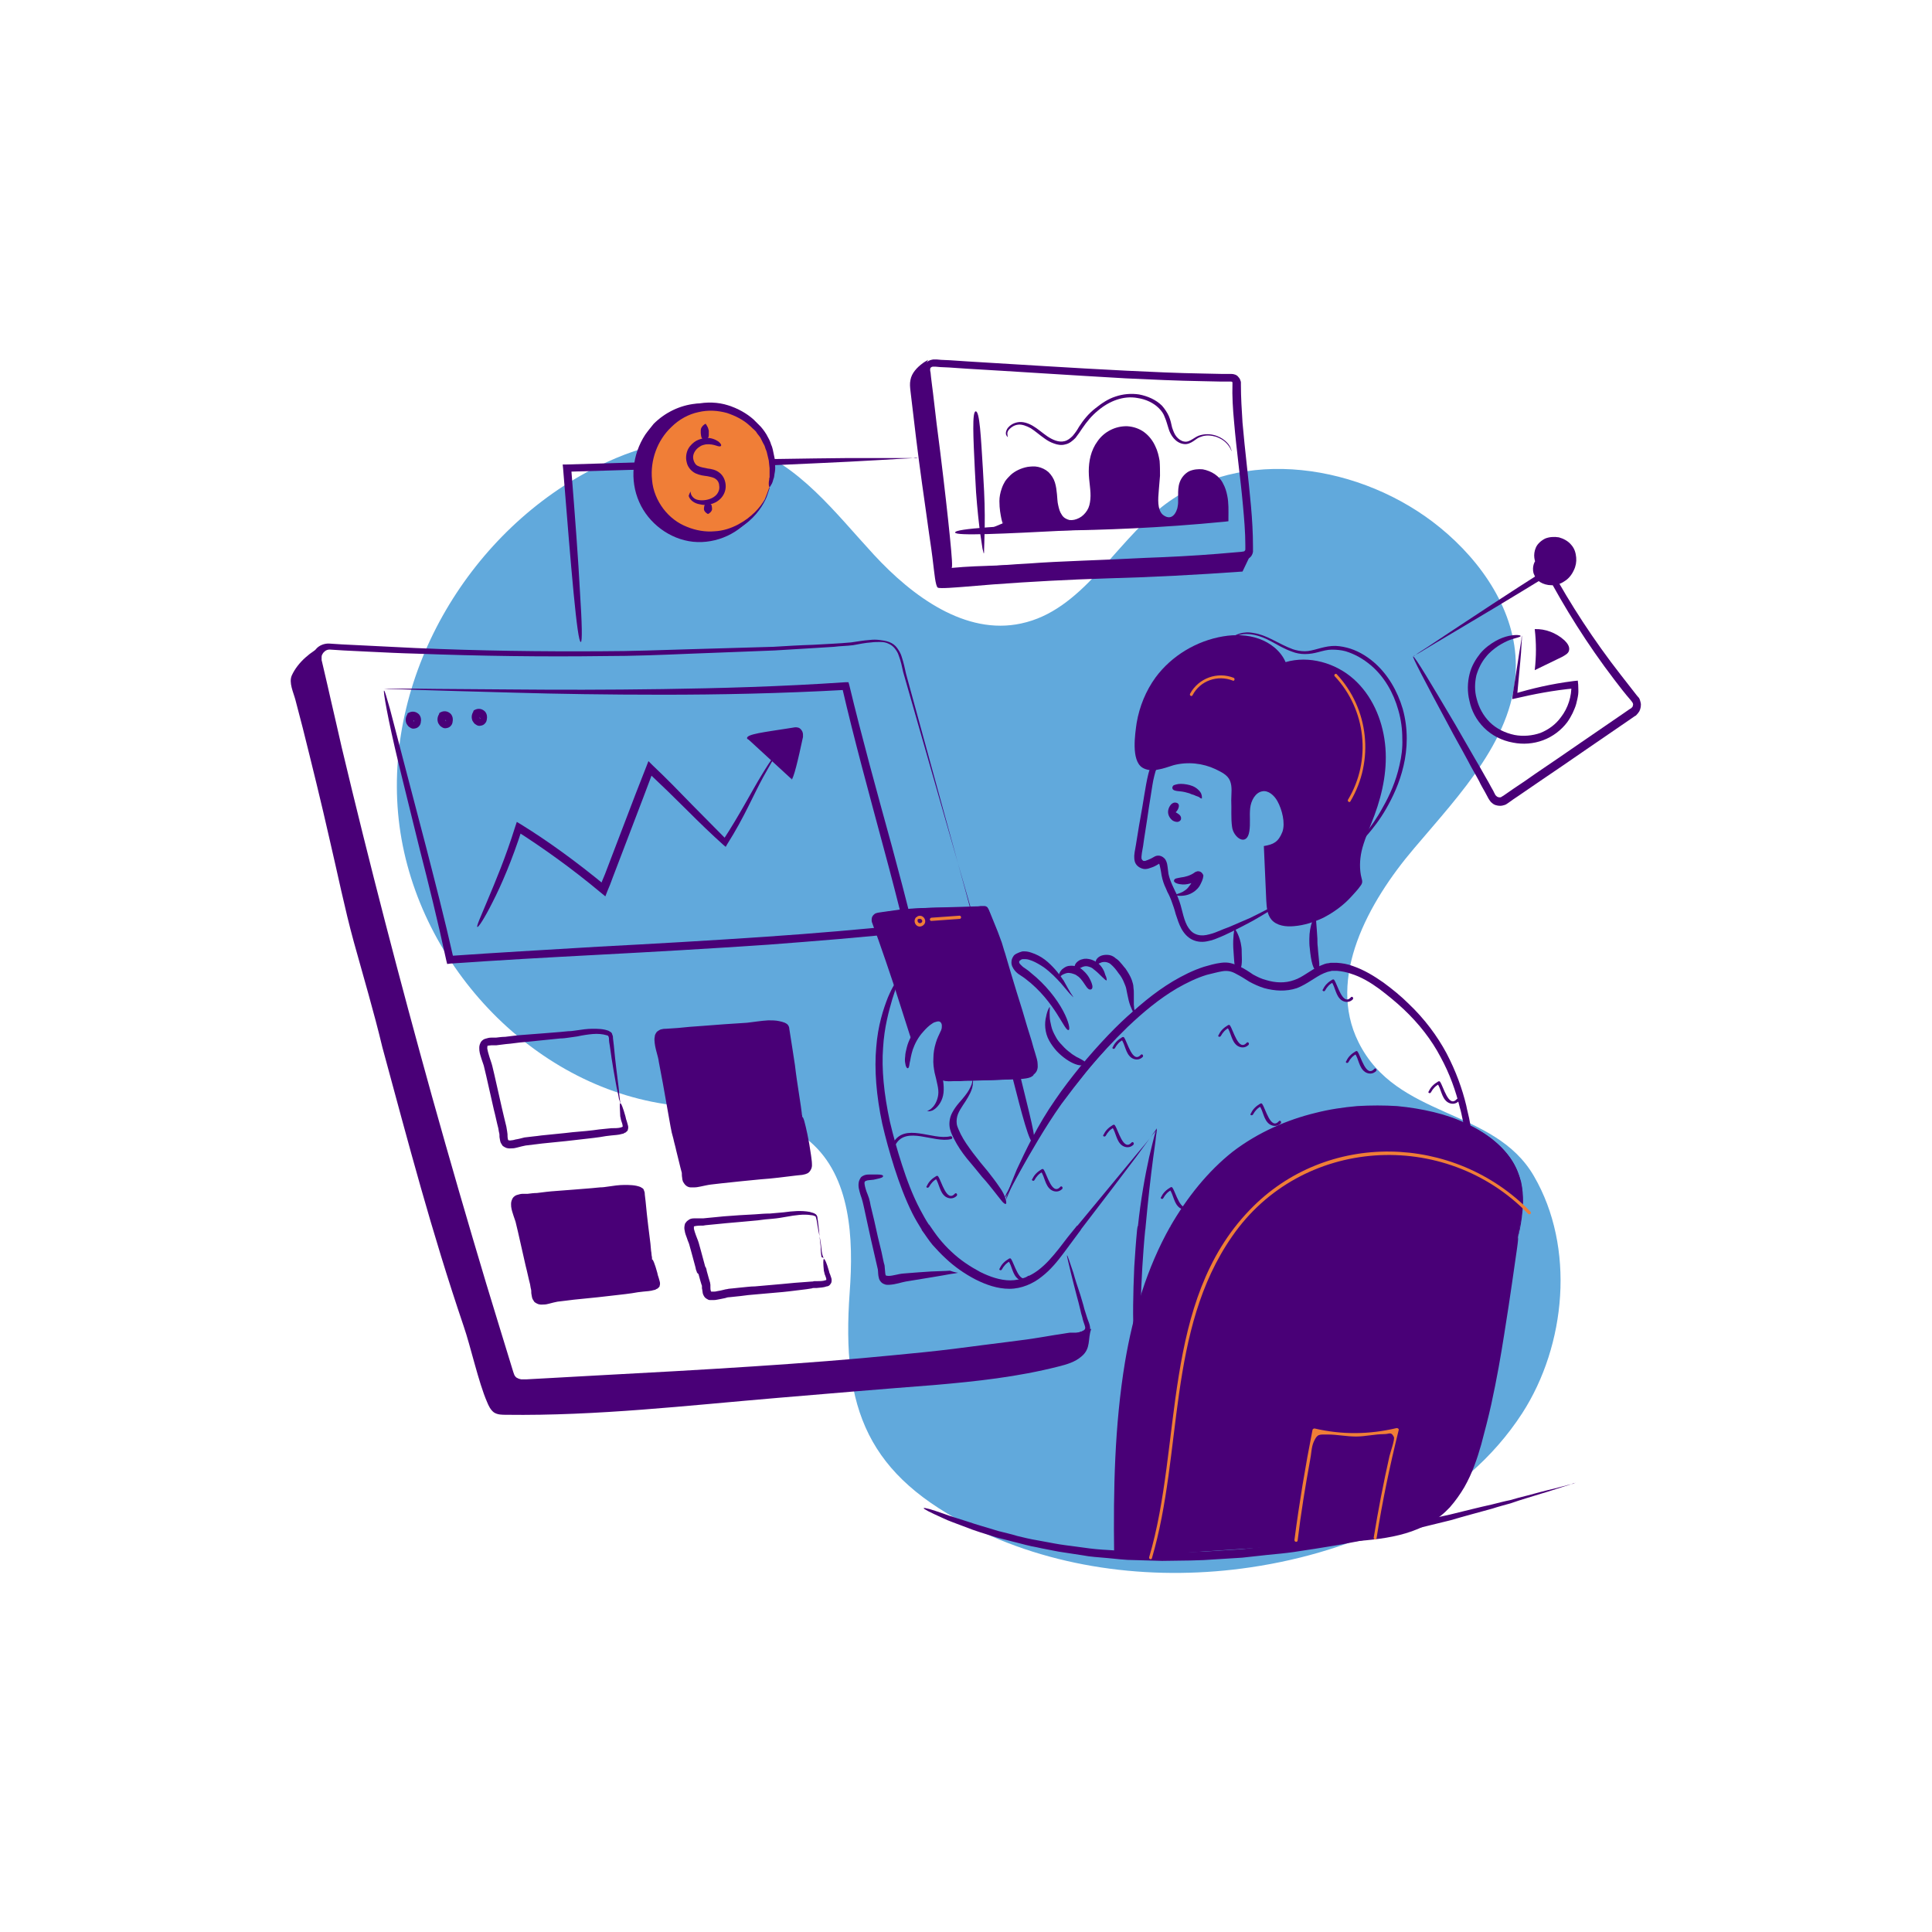 <?xml version="1.0" encoding="UTF-8"?>
<svg xmlns="http://www.w3.org/2000/svg" viewBox="0 0 480 480" id="EconomicGrowth">
  <path fill="#61a9dc" d="M337.5 258.9c9.5 19.2 33.7 16.2 43.6 33.3 10.3 17.7 8 42-2.9 58.9-14.5 22.4-41.1 34.4-67.5 38.3-22.9 3.4-47.5.7-68.4-9.6-26.8-13.2-33.3-29.7-31.2-58.7 1-13.4.3-28.8-9.9-37.5-9.5-8.2-23.5-7.4-36-9.3-34.8-5.3-63.2-37.2-66.3-72.3-3.1-35.1 18.2-70.6 49.8-86.2 11.3-5.6 24.5-8.8 36.4-4.9 13.4 4.4 22.4 16.5 32 26.9 9.6 10.4 22.8 20.1 36.6 17.1 15.1-3.2 22.9-19.5 35-29 19.6-15.4 49.8-10.6 69.1 5.2 10.4 8.5 18.8 20.8 18.8 34.2 0 17.7-13.8 31.9-25.3 45.5-11.4 13.4-21.7 32.2-13.8 48.1z" class="colorf2f2f2 svgShape"></path>
  <path d="M226.9 256.5h.5c.1 0 .2-.1.3-.2l.1-.1v-.1l-1.7 1s0-.1.1-.1l1.4.3c.1-.2 0-.3-.1-.4-.2-.4-.4-.4-.6-.4-.3 0-.5 0-.6-.2-.1-.1-.1-.3 0-.5l1.4.3h.1l-1.7 1V256.8c0-.1.1-.2.2-.3h.6z" fill="#490077" class="color000000 svgShape"></path>
  <path d="M254.2 267.6s.5 0 1.3-.2c.4-.1.9-.3 1.3-.7.4-.5.6-1.2.4-2-.1-.8-.4-1.7-.7-2.6-.3-1-.7-2-1.1-3.1-.8-2.2-1.6-4.7-2.6-7.5-.9-2.8-2-5.8-3.1-9-.5-1.6-1.1-3.3-1.7-5-.3-.9-.6-1.7-.9-2.6-.3-.8-.7-1.7-1-2.6-.7-1.7-1.5-3.6-2.3-5.3l-.1-.3s0-.1 0 0c.1.2.5.4.7.4H243.5c-.5 0-1 .1-1.5.1-1 0-2 .1-3 .1-4.1.2-8.3.3-12.5.6-1.9.1-3.7.4-5.6.7l-1.4.2-.7.1c-.2 0-.4.1-.5.1 0 0 .1-.1.1-.2s0 0 .1.2l.5 1.3c1.3 3.5 2.5 7.2 3.8 10.8 1.7 5.3 3.3 10.4 4.9 15.2l-1.4-.5c1.1-.7 2.1-2.1 3.5-3.2.7-.5 1.6-1 2.6-1.1 1-.1 2 .2 2.8 1 .4.4.6.9.7 1.4.1.5.1 1 0 1.4-.1.9-.5 1.6-.7 2.3-.5 1.3-.9 2.5-1.2 3.8-.2 1.3-.3 2.5-.2 3.6.1.6.2 1.1.4 1.4.2.3.5.4.9.5 1 .1 2.2 0 3.3 0h3.1c8.1.1 12.7.3 12.7.7 0 .4-4.6.7-12.5.9-1 0-2 0-3.1.1H237c-.6 0-1.1.1-1.9 0-.3 0-.7-.1-1.1-.3-.4-.2-.8-.5-1-.9-.5-.7-.6-1.5-.7-2.2-.2-1.4-.1-2.8.2-4.2.2-1.4.7-2.8 1.2-4.2.3-.7.5-1.3.6-1.9.1-.6 0-1-.3-1.3-.3-.3-.8-.5-1.3-.4-.5 0-1.1.3-1.6.7-1.1.8-2 2.2-3.6 3.3l-1 .7-.4-1.2c-1.6-4.8-3.2-9.9-4.9-15.1-1.2-3.6-2.5-7.1-3.8-10.8l-.5-1.4c-.1-.3-.2-.6-.1-1.2s.6-1.1 1-1.2c.4-.2.7-.2.9-.2l.7-.1 1.4-.2c1.9-.3 3.8-.6 5.7-.7 4.3-.3 8.5-.4 12.6-.5 1 0 2-.1 3-.1.5 0 1 0 1.5-.1h1c.3 0 .7.2.8.5.1.1 0 .1.1.1l.2.4c.8 1.9 1.5 3.7 2.2 5.4.3.9.7 1.8 1 2.7.3.9.5 1.8.8 2.6l1.5 5.1c1 3.3 1.9 6.3 2.8 9.1.8 2.8 1.6 5.4 2.3 7.6.3 1.1.6 2.2.9 3.1.3 1 .6 1.9.6 2.7.1.9-.1 1.7-.6 2.2-.5.5-1.1.7-1.5.7-1.1.4-1.5.3-1.5.3zM249.8 298.6s0-.2.1-.6c.1-.4.2-.9.5-1.6.4-1.4 1.2-3.4 2.2-5.8 2.2-4.7 5.2-11.1 9.6-17.4 1.9-2.8 4-5.5 6.1-8.1 4.8-5.8 9.5-10.7 13.2-13.8 3.7-3.1 6.3-4.6 6.5-4.2.3.4-2 2.2-5.4 5.5-3.5 3.2-8.1 8-12.8 13.8-2.1 2.6-4.1 5.2-6.1 7.9-4.3 6.1-7.7 12.2-10.3 16.7-1.3 2.2-2.2 4.1-2.8 5.5-.3.7-.5 1.2-.7 1.6 0 .3-.1.5-.1.5zM291 305s.2-.1.5-.2c.4-.1 1.1-.2 1.9-.4.8-.2 1.7-.4 2.1-.8.2-.2.4-.5.5-1 .1-1.1-.2-2.3-.3-3.2-.1-.9 0-1.5.5-1.6.5-.1.8.4 1.2 1.2.3.9.7 2.1.6 3.8-.1.7-.4 1.7-1.1 2.3-.6.5-1.3.7-1.8.7-.6.1-1.1 0-1.5 0-.9-.1-1.6-.4-2-.5-.4-.1-.6-.2-.6-.3z" fill="#490077" class="color000000 svgShape"></path>
  <path d="M293.5 309.2c-1.5.8-3.1 1.1-4.7 1.2.9-1.8 1.8-3.6 2.7-5.3h-.5.6c2 0 4.3-.4 5.4-2 .1-.2.3-.4.4-.7.4 2.8-1.5 5.6-3.9 6.8zM249.6 297.5s.1-.1.2-.4c.1-.3.3-.7.6-1.2.5-1.1 1.3-2.6 2.2-4.6 2-4 4.7-9.8 9-16.4 2.1-3.3 4.7-6.8 7.6-10.3 2.9-3.6 6.1-7.2 9.7-10.8 3.6-3.6 7.7-7.1 12.5-10 2.4-1.4 4.9-2.7 7.7-3.6 1.4-.4 2.7-.8 4.3-1 .8-.1 1.6-.1 2.4.1.8.2 1.6.5 2.2.8 1.2.6 2.3 1.3 3.3 2 1.1.6 2.1 1.1 3.3 1.4 2.3.7 4.7.8 6.9 0 2.2-.7 4-2.5 6.6-3.6l1-.4c.3-.1.7-.2 1-.2l.5-.1h1.5c1.4.1 2.7.3 4 .8 2.9 1 5.3 2.5 7.6 4.1 2.3 1.7 4.4 3.4 6.3 5.3 3.9 3.7 7.1 8 9.4 12.3 2.3 4.4 3.9 8.8 4.9 13 .2 1.1.5 2.1.7 3.1.1.5.2 1 .3 1.6.1.5.1 1 .2 1.5.2 2 .1 4-.1 5.8-.5 3.7-1.5 6.9-2.5 9.6-1 2.7-2.1 4.9-3 6.7-1.9 3.6-3.1 5.4-3.3 5.3-.3-.1.7-2.1 2.3-5.7.8-1.8 1.7-4.1 2.7-6.7.9-2.7 1.8-5.8 2.2-9.3.2-1.8.2-3.6.1-5.5-.1-.5-.1-1-.2-1.5s-.2-.9-.3-1.4c-.2-1-.4-2-.7-3-1-4.1-2.5-8.4-4.8-12.6-2.2-4.2-5.3-8.2-9.1-11.8-1.9-1.8-4-3.5-6.1-5.1-2.2-1.6-4.5-3-7.1-3.8-1.1-.4-2.3-.6-3.4-.7h-1.3l-.4.1c-.3.1-.6.1-.8.2l-.8.3c-2.1.9-4.1 2.7-6.7 3.7-2.7.9-5.5.7-8.1 0-1.3-.4-2.6-1-3.7-1.6-1.1-.7-2.2-1.4-3.2-1.9-1.2-.7-2.2-.9-3.5-.7-1.2.2-2.6.6-3.9.9-2.6.8-5 2-7.3 3.3-4.6 2.7-8.6 6.1-12.3 9.6-3.6 3.5-6.9 7.1-9.8 10.5-2.9 3.5-5.5 6.8-7.8 10-4.4 6.4-7.4 12.1-9.5 16-1.1 2-1.9 3.5-2.5 4.5-.3.5-.5.9-.7 1.2-.2.1-.3.3-.3.2z" fill="#490077" class="color000000 svgShape"></path>
  <path d="M287.4 280.3s-.1.2-.3.5c-.2.3-.6.8-1 1.4-.9 1.2-2.2 3-3.8 5.2-3.3 4.4-8.1 10.7-13.7 18l-.1.2c-1.4 1.9-2.8 3.8-4.3 5.8s-3.2 4.1-5.4 5.8c-2.1 1.7-5 3-8 3s-5.8-1-8.4-2.3c-2.7-1.4-5.3-3.2-7.5-5.3-1.1-1-2.2-2.2-3.2-3.3-1-1.2-1.8-2.5-2.7-3.7v-.1c-.8-1.3-1.6-2.6-2.3-4-1.9-3.8-3.3-7.7-4.5-11.4-1.2-3.8-2.2-7.4-3-10.9-1.5-7-2-13.6-1.5-19 .4-5.4 1.8-9.6 2.9-12.4 1.2-2.8 2.1-4.1 2.3-4 .3.1-.3 1.6-1.2 4.4-.8 2.8-2 6.9-2.3 12.1-.4 5.2.2 11.5 1.7 18.4.8 3.4 1.8 7 3 10.7 1.2 3.7 2.6 7.5 4.5 11.1.7 1.3 1.4 2.6 2.2 3.8v-.1c.9 1.3 1.7 2.5 2.6 3.6.9 1.1 1.9 2.2 3 3.2 2.1 2 4.5 3.6 7.1 5 2.4 1.2 5 2.1 7.5 2.1s4.9-1 6.9-2.5 3.6-3.4 5.2-5.4c1.5-2 3-3.9 4.5-5.7l-.1.2c0-.1.1-.2.2-.2 5.9-7.1 10.9-13.2 14.4-17.4 1.8-2.1 3.2-3.8 4.1-5 .5-.6.9-1 1.1-1.3 0-.3.1-.5.1-.5z" fill="#490077" class="color000000 svgShape"></path>
  <path d="M230.3 276s.6-.1 1.2-.7c.7-.6 1.4-1.8 1.6-3.3.1-.8 0-1.6-.2-2.5-.2-.9-.4-1.9-.7-3-.2-1.1-.4-2.3-.3-3.6 0-1.2.2-2.5.6-3.8.3-1.1.9-2.2 1.3-3.1.2-.4.2-.8.2-1.2 0-.4-.2-.7-.3-.8-.2-.2-.4-.3-.9-.2-.4.1-.8.2-1.2.5-.8.5-1.6 1.3-2.2 2-1.3 1.4-2.1 3-2.6 4.4-.2.7-.4 1.3-.5 1.9-.1.6-.2 1.1-.3 1.5-.1.8-.2 1.3-.5 1.3-.2 0-.5-.4-.6-1.3-.1-.4-.1-1 0-1.7 0-.6.2-1.4.4-2.2.4-1.6 1.3-3.4 2.7-5.1.7-.9 1.5-1.6 2.6-2.4.6-.3 1.2-.6 2-.8.8-.1 1.8 0 2.5.7 1.3 1.3 1 3 .6 4.1-.5 1.2-.9 2-1.2 3-.7 2.2-.8 4.4-.5 6.5.3 2.1.7 4.2.3 6-.4 1.8-1.5 3-2.3 3.5-.4.3-.8.3-1.1.4-.5-.1-.6-.1-.6-.1zM241.6 267.9s0 .1.1.3c0 .2.1.6 0 1 0 .2 0 .5-.1.7 0 .3-.1.5-.2.8-.2.6-.5 1.2-.9 1.9-.7 1.3-1.9 2.7-2.5 4.2-.3.8-.4 1.6-.3 2.4.1.8.6 1.7 1 2.6.8 1.6 1.9 3.1 3 4.6 1.3 1.7 2.5 3.2 3.7 4.6 1.1 1.4 2.1 2.7 2.9 3.9.8 1.1 1.3 2.1 1.5 2.9.2.7.3 1.2.1 1.3-.2.1-.6-.2-1-.7-.5-.6-1.1-1.4-1.9-2.4-.8-1-1.8-2.3-3-3.6-1.1-1.4-2.4-2.9-3.8-4.6-1.2-1.5-2.3-3.1-3.2-4.9-.5-1-1-2-1.1-3.2-.1-1.2.2-2.4.7-3.3 1-1.9 2.3-3 3.1-4.1.9-1.1 1.4-2.1 1.7-2.9.1-.4.2-.7.2-.9-.1-.5 0-.6 0-.6zM260.8 250.2c.1 0-.1 1 0 2.4 0 .7.2 1.5.4 2.4.2.9.6 1.7 1.1 2.6.4.8 1 1.5 1.6 2.1.7.8 1.4 1.4 2.1 1.9.3.3.7.5 1 .7.3.2.6.4.9.5 1.1.6 1.8.9 1.8 1.4 0 .3-.3.4-.7.5-.4 0-1 0-1.8-.3-1.4-.5-3.2-1.7-4.7-3.3-.7-.8-1.3-1.6-1.8-2.5-1.2-2.1-1.2-4.5-.8-6 .3-1.7.9-2.5.9-2.4z" fill="#490077" class="color000000 svgShape"></path>
  <path d="m266.7 247.8-.9-.9c-.5-.6-1.3-1.5-2.2-2.6l.4.2h-.2l-.2-.2c-1.1-1.2-2.5-2.7-4.3-4-.9-.6-1.9-1.2-2.9-1.6-.5-.2-1.1-.4-1.6-.4h-.7c-.2 0-.4.1-.5.2-.3.2-.4.3-.4.5s.1.4.4.7c.3.3.6.6 1.1.9.4.3.9.6 1.3 1 3.9 3.1 6.6 6.7 8.1 9.5s1.8 4.7 1.4 4.8c-.5.2-1.3-1.5-2.9-4-1.6-2.5-4.1-5.9-7.8-8.7-.4-.3-.8-.6-1.3-.9-.5-.3-1-.7-1.4-1.2-.4-.5-.9-1.3-.8-2.2 0-.4.2-.9.4-1.2.2-.4.5-.6.9-.8.4-.2.9-.4 1.3-.5.4-.1.8 0 1.2 0 .8.1 1.4.4 2 .6 1.2.5 2.3 1.2 3.2 2 1.8 1.6 3.1 3.3 4 4.7l-.4-.2h.3l.1.2c.7 1.3 1.3 2.3 1.7 3 .5.7.7 1.1.7 1.1z" fill="#490077" class="color000000 svgShape"></path>
  <path d="M263 242.9v-.2c0-.3.1-1.1.9-1.9.4-.3.9-.7 1.5-.8.7-.1 1.3-.1 2 .1s1.3.6 1.8 1.1c1.2 1.1 1.7 2.2 2 3 .3.8.3 1.4-.1 1.6-.5.2-.9-.2-1.3-.8-.5-.7-1-1.6-1.8-2.3-.4-.3-.8-.6-1.2-.7-.8-.3-1.5-.4-2.2-.1-.7.2-1.1.6-1.3.9l-.3.1z" fill="#490077" class="color000000 svgShape"></path>
  <path d="M274.9 243.6c-.1 0-.5-.3-1.1-.9-.6-.6-1.3-1.3-2.1-1.9-.3-.3-.7-.5-1.1-.6-.8-.3-1.5-.1-2 .2-.5.2-.8.5-1.2.3-.2-.1-.4-.3-.4-.6s.2-.7.5-1c.4-.4.9-.7 1.5-.8.6-.2 1.4-.1 2.1.1.6.2 1.2.5 1.7.9 1.1.9 1.6 2.1 1.8 2.9.4.8.4 1.3.3 1.4z" fill="#490077" class="color000000 svgShape"></path>
  <path d="M282 252.2s-.2-.2-.4-.6c-.2-.4-.5-1-.8-1.8-.3-.8-.5-1.7-.7-2.7l-.3-1.5c-.1-.5-.3-.9-.5-1.4-.3-.8-.8-1.7-1.4-2.4-.6-.9-1.3-1.7-1.9-2.2-.3-.3-.6-.4-.9-.5-.3-.1-.5-.1-.8-.1-.5 0-.9.2-1.1.3-.3.1-.5.3-.7.2-.2 0-.4-.4-.2-.9s.8-1.1 1.8-1.3c.5-.1 1.1-.1 1.6 0s1.1.4 1.5.8c.5.3.9.7 1.3 1.2.4.4.7.9 1.1 1.3.6.9 1.2 1.8 1.6 2.9.2.6.4 1.2.4 1.8.1.6.1 1.1.1 1.6v2.7c.1 1.5.4 2.5.3 2.6zM226.9 256.5c.1 0 .1.1.1.1l-.1-.1z" fill="#490077" class="color000000 svgShape"></path>
  <path d="M226.9 256.5h.5c.1 0 .2-.1.3-.2l.1-.1v-.1l-1.7 1s0-.1.1-.1l1.4.3c.1-.2 0-.3-.1-.4-.2-.4-.4-.4-.6-.4-.3 0-.5 0-.6-.2-.1-.1-.1-.3 0-.5l1.4.3h.1l-1.7 1V256.8c0-.1.1-.2.2-.3h.6z" fill="#490077" class="color000000 svgShape"></path>
  <path d="M256.8 266.9c-.7.6-1.7.7-2.6.7-5.5 0-11.1.1-16.6.1-2.2 0-3.9.4-4.3-2.1-.5-2.6.2-5.7 1.2-8.2.5-1.3 1.2-2.9.4-4.1-.6-.9-1.9-1.2-2.9-.9-1 .3-1.9 1.1-2.7 1.8-.8.8-1.5 1.6-2.4 2.2l-4.5-14.1c-.8-2.4-1.6-4.8-2.5-7.2-.7-1.9-1.4-3.9-2.1-5.9-.1-.3-.2-.7 0-.9.2-.3.5-.4.9-.5 1.9-.3 3.8-.6 5.7-.8 6.7-.7 13.9-.3 20.6-.6.5 1 2.8 6.9 3 7.7 1 3.2 2.1 6.4 3.1 9.6 2 6.3 4 12.7 6.1 19 .3 1.5.7 3.3-.4 4.2z" fill="#490077" class="color000000 svgShape"></path>
  <path d="M256.8 266.9s.2-.2.4-.7c.2-.5.3-1.3 0-2.3-.6-2-1.7-4.9-2.9-8.5-1.2-3.6-2.7-8-4.4-12.8-.8-2.4-1.7-5-2.6-7.7-.4-1.3-1-2.6-1.5-4-.5-1.3-1.1-2.8-1.7-4.1l.8.5c-6.7.4-13.9 0-21.1.8l-2.8.4-1.4.2-.7.1c-.2 0-.4.1-.5.1-.1 0 .1-.1.1-.2s0 0 .1.2l.5 1.3 1 2.7c1.3 3.6 2.6 7.2 3.7 10.8 1.4 4.3 2.7 8.5 4 12.5l-1.4-.5c1.2-.7 2.1-2.2 3.7-3.3.8-.5 1.8-1 2.9-.9.5 0 1.1.2 1.6.4.5.3.9.7 1.2 1.2.3.5.4 1.1.4 1.6s-.1 1-.2 1.4c-.2.8-.6 1.6-.8 2.2-.5 1.3-.9 2.7-1 4.1-.1.7-.1 1.3-.1 2 0 .6.1 1.3.3 1.7.2.5.4.6.8.7.4.1 1.1.1 1.7.1h6.9c4.2 0 7.5.1 9.8.2 1.2.1 2 .1 2.5 0 .4-.1.6-.2.7-.2.1.1-.1.4-.7.7-.6.3-1.6.4-2.7.5-2.3.1-5.6.2-9.8.3-2.1 0-4.4.1-6.9.1-.6 0-1.3.1-2.1-.1-.4-.1-.9-.3-1.3-.6s-.6-.8-.8-1.2c-.3-.8-.4-1.5-.4-2.3 0-.8 0-1.5.1-2.3.2-1.5.5-3 1.1-4.5.3-.8.6-1.4.8-2.1.2-.6.2-1.2 0-1.6-.2-.4-.6-.6-1.2-.6s-1.1.2-1.7.6c-.6.4-1.1.9-1.7 1.6-.6.6-1.2 1.3-2.1 1.8l-1.1.7-.4-1.2c-1.3-4-2.6-8.2-4-12.5-1.2-3.6-2.4-7.1-3.7-10.8l-1-2.7-.5-1.4c-.1-.2-.2-.6-.1-1.2s.7-1.1 1-1.2c.4-.1.7-.2.9-.2l.7-.1 1.4-.2 2.9-.4c7.4-.8 14.6-.3 21.2-.6h.6l.2.5c.7 1.5 1.1 2.9 1.7 4.3.5 1.4 1 2.7 1.5 4.1.8 2.7 1.6 5.3 2.4 7.8 1.5 4.9 2.8 9.3 3.9 13 1.1 3.7 2 6.6 2.5 8.7.2 1.1.1 1.9-.2 2.4-.2.6-.5.7-.5.7zM306.8 230.8c.1 0 1.3 1.9 1.6 4.3.1.5.1 1.1.1 1.6.1 2.4.1 4.3-.9 4.3s-.9-1.8-1.1-4.1l-.1-1.5c-.1-2.4.2-4.6.4-4.6zM326.7 227.1c.1 0 .2.8.3 1.9.1 1.1.2 2.6.3 4.2 0 .7 0 1.4.1 2.1.2 3.2.8 5.5-.1 5.8-1 .3-1.6-2.3-1.9-5.6-.1-.7-.1-1.5-.1-2.2 0-1.7.3-3.2.7-4.3.3-1.2.7-1.9.7-1.9zM287.4 280.3v.5c0 .3-.1.8-.2 1.5-.1 1.3-.4 3.1-.7 5.4-.6 4.5-1.3 10.7-1.9 17.3v.2-.2.1l-.1.7c-.3 3-.5 6.1-.7 9.1-.4 6.8-.5 12.9-.5 17.2 0 4.3-.2 7-.6 7-.5 0-.8-2.6-1-7-.3-4.4-.2-10.5.1-17.3.2-3.1.4-6.1.7-9.2l.1-.7v.1c0-.1 0-.3.1-.4v.2c.7-6.7 1.8-12.8 2.8-17.3.5-2.2 1-4 1.3-5.3.2-.6.3-1.1.4-1.4.2-.3.2-.5.2-.5zM354 284.1v2c0 1.3 0 3.1-.1 5.4-.1 4.5-.2 10.6-.5 17.2l-.4 8.7c-.5 13-.6 23.1-1.5 23.1-1 0-.9-10.1-.5-23.2l.4-8.8c.3-6.5.9-12.7 1.4-17.1.3-2.2.5-4.1.7-5.3.1-.6.2-1.1.2-1.5.2-.4.2-.5.3-.5zM315.7 285.7c2.1-.9 4.5-.1 5.6 1.8.2.4.9 0 .6-.4-1.3-2.3-4.2-3.2-6.7-2.1-.3.3 0 .9.5.7zM321.1 302.4c1.9-1.1 4.5-.6 5.8 1.2.3.4.9 0 .6-.4-1.6-2.2-4.5-2.8-6.8-1.5-.4.3-.1.9.4.7zM305.1 307.2c1.9-1.1 4.5-.6 5.8 1.2.3.4.9 0 .6-.4-1.6-2.2-4.5-2.8-6.8-1.5-.4.3-.1.9.4.7zM290.9 321.7c1.9-1.1 4.5-.6 5.8 1.2.3.4.9 0 .6-.4-1.6-2.2-4.5-2.8-6.8-1.5-.4.3-.1.9.4.7zM342.8 316.2c1.9-1.1 4.5-.6 5.8 1.2.3.4.9 0 .6-.4-1.6-2.2-4.5-2.8-6.8-1.5-.4.3 0 1 .4.7zM340.7 330.1c1.9-1.1 4.5-.6 5.8 1.2.3.4.9 0 .6-.4-1.6-2.2-4.5-2.8-6.8-1.5-.4.3 0 1 .4.7zM328 319.9c1.9-1.1 4.5-.6 5.8 1.2.3.4.9 0 .6-.4-1.6-2.2-4.5-2.8-6.8-1.5-.4.3 0 .9.4.7zM339.2 277.3c1.9-1.1 4.5-.6 5.8 1.2.3.4.9 0 .6-.4-1.6-2.2-4.5-2.8-6.8-1.5-.4.3-.1.9.4.7zM356.1 291.5c1.9-1.1 4.5-.6 5.8 1.2.3.4.9 0 .6-.4-1.6-2.2-4.5-2.8-6.8-1.5-.4.3 0 .9.4.7zM337.1 293.3c1.9-1.1 4.5-.6 5.8 1.2.3.4.9 0 .6-.4-1.6-2.2-4.5-2.8-6.8-1.5-.4.3-.1.9.4.7zM222.5 284.4c2.6-4.8 9.6-.3 13.8-1.4.5-.1.3-.8-.2-.7-4.4 1.1-11.4-3.6-14.3 1.8-.2.3.4.7.7.3z" fill="#490077" class="color000000 svgShape"></path>
  <path d="M377.1 307.4c-3.2 16.5-5 33.4-9.6 49.7-1.8 6.6-4.2 13.4-9.2 17.9-6.4 5.7-15.7 6.6-24.3 7.1-18.7 1.2-37.4 2.4-56.1 3.7-.4-24 .5-53.4 10.9-75.4.9-1.8 1.8-3.6 2.8-5.3v-.1c1.4-2.5 3-4.9 4.6-7.2 3.8-5.2 8.1-9.6 12.6-12.8 13.1-9 31-12.3 47.1-8.6 2.9.7 5.8 1.6 8.5 2.9 5.8 2.6 10.6 6.6 12.7 11.9 2 5.2 1.1 10.8 0 16.2z" fill="#490077" class="color000000 svgShape"></path>
  <path d="M377.1 307.4s0-.2.1-.6c.1-.4.2-1 .3-1.7.2-1.5.6-3.8.6-6.8 0-1.5-.2-3.1-.6-4.9-.5-1.7-1.2-3.6-2.4-5.3-2.4-3.5-6.3-6.4-11.2-8.5-2.4-1.1-5.1-1.9-7.9-2.6-2.8-.6-5.8-1.1-9-1.3-3.1-.2-6.4-.2-9.7.1-3.3.3-6.7.9-10.1 1.8-6.8 1.8-13.7 4.8-19.8 9.5-6 4.8-11 11.2-15.1 18.3l-.1.2c.1-.1.3-.4.2-.6l-.1.5c-5.5 9.8-8.9 21.2-10.8 33-2.6 15.6-2.9 31.4-2.7 47.2l-1.1-1 7.5-.5c10.2-.7 20.2-1.3 29.8-1.9 4.8-.3 9.5-.6 14.1-.9 4.6-.3 9.1-.5 13.4-1.1 4.3-.6 8.3-1.7 11.8-3.7 3.5-1.9 6.1-4.9 7.9-8.2 1.8-3.3 3-6.8 4.1-10.2 1-3.4 1.9-6.7 2.6-9.9 1.5-6.3 2.5-12.1 3.4-17.2.9-5.1 1.7-9.5 2.3-13 .7-3.6 1.2-6.3 1.7-8.1.4-1.7.7-2.7.8-2.6.3 0-.4 3.9-1.4 11.1-.5 3.6-1.2 8-2 13.1s-1.8 10.9-3.2 17.3c-.7 3.2-1.6 6.6-2.5 10-1 3.5-2.2 7.1-4.2 10.6-1 1.7-2.2 3.4-3.6 5-1.4 1.5-3.1 2.9-5 3.9-3.7 2.2-8.1 3.3-12.5 3.9-4.4.6-8.9.8-13.5 1.2-4.6.3-9.3.6-14.1.9-9.6.6-19.5 1.3-29.8 2l-7.5.5-1 .1v-1c-.2-15.9.1-31.8 2.7-47.6 2-11.9 5.5-23.5 11.2-33.6l-.1.5c0-.2.1-.5.3-.7l-.2.2c4.2-7.3 9.4-13.8 15.6-18.7 6.3-4.8 13.5-7.9 20.5-9.6 3.5-.9 7-1.4 10.4-1.7 3.4-.2 6.7-.2 9.9 0 3.2.3 6.2.8 9.1 1.5 2.9.7 5.6 1.6 8 2.8 4.9 2.2 8.9 5.4 11.3 9 1.2 1.8 1.9 3.7 2.4 5.5.4 1.8.5 3.5.5 5-.1 3-.5 5.3-.8 6.8-.2.8-.3 1.4-.4 1.7 0 .1-.1.3-.1.3zM320.7 222.7s0 .1-.2.1c-.1.1-.3.2-.5.4-.4.3-1 .7-1.8 1.3-1.6 1.1-4 2.6-7 4.3-1.5.8-3.2 1.7-5 2.6-.9.4-1.8.9-2.8 1.3-1 .4-2 .9-3.2 1.1-1.2.3-2.6.3-3.9-.3-1.3-.6-2.2-1.7-2.8-2.8-.6-1.1-1-2.4-1.4-3.6-.3-1.2-.7-2.3-1.1-3.4-.2-.5-.4-1-.6-1.4-.3-.5-.5-1-.7-1.5-.5-1-.9-2.2-1.1-3.3-.1-.6-.2-1.3-.3-1.7-.1-.5-.2-1-.3-1.2-.1-.1 0 0 0 0s-.1 0-.2.1c-.5.3-1 .6-1.6.8l-.9.3c-.4.1-1 .2-1.5 0-1-.3-1.7-1-1.9-1.9-.1-.4-.1-1-.1-1.3l.1-.9c.1-.6.2-1.2.3-1.7.4-2.3.7-4.5 1.1-6.6.4-2.1.7-4.1 1-5.9.3-1.8.6-3.6 1-5.2s1.1-3 2-4.1c.9-1.1 1.8-1.7 2.7-2.1.9-.4 1.7-.4 2.1-.3.5.1.7.2.7.3 0 .1-.3.2-.7.3-.4.1-1 .3-1.7.7-.7.4-1.4 1.1-2.1 2-.6.9-1.2 2.2-1.5 3.6-.4 1.5-.6 3.2-.9 5-.3 1.8-.6 3.8-.9 5.9-.3 2.1-.7 4.3-1 6.6-.1.6-.2 1.2-.3 1.7l-.1.9v.5c.1.3.3.5.5.6h.4c.3-.1.5-.2.8-.3.5-.2.9-.4 1.4-.7.3-.2.8-.4 1.4-.3.6.1 1.1.5 1.4.9.5.8.5 1.4.6 2 .1.6.1 1 .2 1.6.2 1 .6 2 1 2.9.2.5.5 1 .7 1.5.3.5.5 1.1.7 1.6.5 1.2.8 2.4 1.1 3.6.3 1.2.6 2.2 1.1 3.2.5.9 1.1 1.7 2 2.1.8.4 1.8.5 2.8.3 1-.2 2-.5 2.9-.9 1-.4 1.9-.8 2.8-1.1 1.8-.8 3.5-1.5 5.1-2.2 3.1-1.5 5.5-2.8 7.2-3.7.9-.5 1.5-.8 2-1.1.8-.5 1-.7 1-.6z" fill="#490077" class="color000000 svgShape"></path>
  <path d="M328.8 228c-2.3 1.1-4.8 1.9-7.3 2.1-2 .2-4.3-.1-5.6-1.6-1.1-1.3-1.2-3.1-1.3-4.8l-.6-13.5c2.4-.4 3.6-1 4.6-3.5.8-2.2-.1-5.6-1.2-7.6-.8-1.5-2.3-2.8-3.8-2.5-1.7.3-2.8 2.3-3 4.2-.2 1.9.1 3.8-.2 5.7-.6 4-4 1.6-4.3-1.1-.3-2.2-.1-4.4-.2-6.6 0-1.6.3-3.3-.3-4.8s-2.2-2.2-3.6-2.9c-3.2-1.5-6.9-1.9-10.4-1-1.3.4-2.6.9-3.9 1.1-1.3.3-2.8.2-3.9-.5-2.8-1.8-1.8-8.3-1.4-11.1.7-4.1 2.3-8 4.7-11.3 4-5.4 10.2-9.1 16.8-10.2 3-.5 6.1-.4 8.9.6 2.8 1 5.4 3 6.6 5.8 5.8-1.7 12.4.2 16.9 4.2s7.1 9.9 7.8 16c.7 6-.5 12.1-2.6 17.8-1 2.7-2.2 5.3-3 8.1-.6 2.2-.8 4.5-.4 6.8.2 1.2.7 1.7-.1 2.7-.7 1-1.5 1.8-2.3 2.7-2 2.2-4.4 3.9-6.9 5.2z" fill="#490077" class="color000000 svgShape"></path>
  <path d="M292.1 201.8c.3.2.7.4 1 .7.3.3.4.7.3 1.1-.1.3-.5.6-.9.6s-.7-.1-1.1-.3c-.7-.5-1.2-1.3-1.2-2.2 0-.9.7-2.3 1.7-2.3h.1c1.5.1.8 1.8.1 2.4zM298.6 198.4s-.1 0-.3-.1c-.1 0-.2-.1-.3-.2-.1-.1-.2-.1-.4-.2-.3-.1-.6-.2-1-.4-.4-.1-.7-.2-1.1-.4-.4-.1-.7-.2-1.1-.3-.8-.2-1.6-.2-2.1-.3-.5-.1-.9-.2-1-.6-.1-.2 0-.4.1-.6.1-.2.4-.3.8-.4.7-.2 1.6-.2 2.7 0 .5.1.9.2 1.4.4 1 .4 1.8 1.2 2.1 1.8.3.7.2 1.2.2 1.3z" fill="#490077" class="color000000 svgShape"></path>
  <path fill="#f07e37" d="M331.6 168c7.8 8.3 9.2 20.9 3.3 30.7-.2.4.4.8.6.4 6-10.1 4.6-23-3.4-31.6-.3-.3-.8.2-.5.5zM296.3 172.7c1.9-3.6 6.2-5.1 10-3.6.4.2.6-.5.2-.7-4.1-1.6-8.7.1-10.8 3.9-.3.5.4.9.6.4z" class="colorffffff svgShape"></path>
  <path d="M292 222.3c0-.1.8-.2 1.8-.7.5-.3 1-.6 1.4-1.1.4-.5.8-1 1.1-1.7.1-.3.3-.6.4-.9l.1-.2v-.1.5c.1.2.3.4.5.4h.4c.1 0 .1 0 .2-.1 0 0 .1-.1.1 0-1.6 1.1-3.4 1.5-4.6 1.3-1.2-.1-1.9-.6-1.7-1 .1-.5.8-.5 1.7-.7.9-.1 2.3-.4 3.5-1.3 0 0 .1-.1.2-.1s.2-.1.3-.1c.2-.1.4 0 .6 0 .4.1.7.4.9.8.1.2.1.4 0 .6v.2l-.1.3c-.1.4-.3.8-.5 1.2-.4.9-1.1 1.6-1.9 2.1-.8.5-1.5.7-2.2.8-1.4.2-2.2-.1-2.2-.2zM391.4 368.4s-.1.1-.4.1c-.2.1-.6.2-1.1.4-.9.3-2.3.7-4.1 1.3-1.8.6-4 1.2-6.5 2-1.3.4-2.6.8-4 1.3-1.4.4-3 .8-4.5 1.3-3.2.9-6.7 1.8-10.4 2.9-3.7.9-7.7 1.9-11.9 2.9-2.1.5-4.2.9-6.4 1.4-2.2.4-4.4.9-6.7 1.3-2.3.5-4.6.8-6.9 1.2-2.3.4-4.7.7-7.1 1.1-2.1.3-4.3.5-6.4.7-2.1.2-4.3.5-6.4.7l-6.4.4-3.2.2-3.2.1c-2.4 0-4.8.1-7.1.1-2.3-.1-4.6-.1-6.9-.2-2.3 0-4.4-.3-6.6-.5-2.2-.2-4.3-.3-6.3-.7-2-.3-4-.6-5.9-.9-1.9-.4-3.8-.7-5.5-1.1-1.8-.3-3.5-.8-5.1-1.2-1.6-.4-3.2-.8-4.7-1.2-2.9-.9-5.6-1.7-7.8-2.6-2.3-.9-4.2-1.5-5.8-2.3-3.1-1.4-4.7-2.2-4.6-2.4.1-.2 1.9.3 5 1.4 1.6.6 3.6 1.2 5.8 1.9 2.3.8 4.9 1.5 7.8 2.4 1.5.4 3 .7 4.6 1.2 1.6.4 3.3.8 5.1 1.1 1.8.3 3.6.7 5.5 1 1.9.3 3.9.5 5.9.8 2 .3 4.1.5 6.2.6 2.1.1 4.3.4 6.5.4 2.2.1 4.5.1 6.8.2 2.3 0 4.7-.1 7-.1l3.2-.1 3.2-.2 6.4-.4c2.1-.2 4.2-.5 6.4-.7 2.1-.2 4.2-.5 6.4-.7 2.4-.4 4.7-.7 7-1.1 2.3-.4 4.6-.6 6.9-1.1 2.3-.4 4.5-.8 6.7-1.2 2.2-.4 4.3-.8 6.4-1.2 4.2-.9 8.2-1.8 11.9-2.6 3.7-.9 7.2-1.8 10.4-2.5 1.6-.4 3.1-.8 4.6-1.1 1.4-.4 2.8-.8 4.1-1.1 2.6-.7 4.8-1.3 6.6-1.7 1.8-.5 3.2-.8 4.2-1.1.5-.1.9-.2 1.1-.3.1-.1.2-.1.2-.1z" fill="#490077" class="color000000 svgShape"></path>
  <path fill="#f07e37" d="M380.2 301c-18.9-19.4-50.7-20.2-69.7-.4-22 22.8-16.7 58.2-25 86.3-.1.5.6.7.7.2 7.7-26.2 3.7-56.6 19.9-79.9 17.1-24.8 52.9-27 73.6-5.6.4.3.9-.2.5-.6zM322.4 382.7c.8-6.7 1.9-13.4 3.1-20 .3-1.4.3-3.2.9-4.5.9-2 1.3-1.8 3.5-1.8 2.3 0 4.6.5 7 .5 2.3 0 4.7-.6 7-.6 1.3 0 1.7-.7 2.4.7.3.6-.9 3.9-1.1 4.8-1.5 6.7-2.8 13.4-3.9 20.2-.1.5.6.7.7.2 1.4-9 3.3-18 5.5-26.9.1-.3-.2-.5-.5-.5-6.8 1.6-13.5 1.7-20.4.1-.2 0-.4.1-.5.3-1.8 9.1-3.3 18.2-4.5 27.4 0 .6.8.6.8.1z" class="colorffffff svgShape"></path>
  <path d="M246.3 243.2s.1.1.2.4c.1.2.2.6.4 1 .3.9.8 2.2 1.3 3.8 1.1 3.2 2.4 7.6 3.6 12.3l1.6 6.3c2.3 9.5 4.3 16.8 3.4 17-1 .3-2.9-7.1-5.3-16.5l-1.6-6.3c-1.2-4.7-2.1-9.2-2.7-12.5-.3-1.7-.6-3-.7-3.9-.2-1.1-.3-1.6-.2-1.6z" fill="#490077" class="color000000 svgShape"></path>
  <path d="M245.2 239.3s-.1-.4-.4-1.3c-.2-.9-.6-2.1-1.1-3.8-1-3.3-2.4-8.2-4.2-14.5-3.6-12.6-8.8-30.6-15.1-52.7-.3-1.4-.6-2.8-1.1-4.1-.2-.7-.6-1.3-1-1.8s-.9-.9-1.6-1.2c-.6-.3-1.3-.4-2-.4s-1.5 0-2.2.1c-1.5.1-3 .4-4.6.7-1.6.2-3.2.2-4.7.4l-4.8.3c-3.2.2-6.5.4-9.9.6-6.7.3-13.6.5-20.7.8-7.1.3-14.4.6-21.8.6-14.9.2-30.5 0-46.5-.6-4-.1-8-.3-12.1-.5-2-.1-4.1-.2-6.1-.3l-3.1-.2c-.8-.1-1.4.2-1.9.8-.2.3-.4.6-.4 1v.8l.1.4.7 3c.5 2 .9 4 1.4 6.1.9 4 1.9 8.1 2.8 12.2 6.9 29 14.4 57.8 22.4 86.6 4.5 16.1 9 31.6 13.5 46.6 2.3 7.5 4.5 14.8 6.7 21.9.2.5.2.7.4 1 .2.3.4.5.7.6.3.2.6.2.9.3h1.2c1.8-.1 3.7-.2 5.5-.3 3.6-.2 7.3-.4 10.8-.6 28.4-1.5 53.8-3 75-5.1 5.3-.5 10.3-1 15.1-1.6 4.7-.6 9.2-1.2 13.3-1.7 2.1-.3 4.1-.5 6-.8 1.9-.3 3.8-.6 5.5-.9.9-.1 1.8-.3 2.6-.4l.6-.1c.2 0 .5-.1.7-.1h1.3c.8 0 1.5-.1 2-.5.6-.3.6-.7.4-1.3-.2-.6-.5-1.4-.6-2-.2-.7-.4-1.3-.5-1.9-.3-1.3-.6-2.4-.9-3.5-.6-2.2-1-4-1.4-5.5-.7-3-1.1-4.5-1-4.5.1-.1.6 1.4 1.6 4.4.4 1.5 1 3.3 1.7 5.4.3 1.1.7 2.2 1 3.5.2.6.4 1.3.6 1.9.2.7.5 1.3.7 2 .1.4.2.9.1 1.4-.1.5-.6 1-1 1.2-.8.6-1.7.7-2.6.7-.4 0-.8 0-1.2.1-.2 0-.4 0-.6.1l-.6.1c-.8.1-1.7.3-2.6.4-1.8.3-3.6.6-5.5.9-1.9.3-3.9.6-6 .9-4.2.6-8.6 1.3-13.4 1.9-4.7.6-9.8 1.1-15.1 1.7-21.2 2.2-46.6 3.8-75.1 5.3l-10.8.6c-1.8.1-3.7.2-5.5.3h-1.5c-.6 0-1.2-.2-1.7-.5s-1-.7-1.4-1.2c-.4-.5-.6-1.2-.7-1.5-2.2-7.1-4.5-14.5-6.8-21.9-4.5-14.9-9.1-30.5-13.6-46.6-8-28.7-15.6-57.6-22.4-86.6-.9-4.1-1.9-8.1-2.8-12.2-.5-2-.9-4-1.4-6.1l-.7-3-.1-.4c0-.2-.1-.3-.1-.5v-1c.1-.7.4-1.3.8-1.8.8-1.1 2.3-1.6 3.5-1.5l3.1.2c2 .1 4.1.2 6.1.3 4 .2 8.1.4 12.1.6 16 .7 31.5.9 46.4.8 7.4 0 14.7-.3 21.8-.5 7.1-.2 14-.4 20.7-.6 3.3-.2 6.6-.4 9.9-.5 3.2-.2 6.4-.3 9.5-.6 1.5-.2 3-.5 4.6-.6.8-.1 1.6-.1 2.4 0 .8.1 1.6.2 2.4.5.8.3 1.5.8 2 1.5s.9 1.4 1.1 2.1c.5 1.5.8 2.9 1.1 4.3 6.1 22.2 11 40.3 14.5 52.9 1.7 6.3 3 11.2 4 14.6.4 1.7.8 2.9 1 3.8.5.2.6.6.6.6z" fill="#490077" class="color000000 svgShape"></path>
  <path d="M122.7 327.8c-.6-1.8-1.1-3.6-1.7-5.4-5.6-18-11-36.1-16-54.2-5.1-18.1-9.9-36.4-14.5-54.6-2.3-9.1-4.5-18.3-6.7-27.5-1.1-4.6-2.1-9.2-3.2-13.8-.5-2.1-1.4-4.6-1.5-6.7 0-1 .4-4.8 1.4-5.3-3.2 1.5-6.5 4.2-8 7.5-.8 1.8.4 4.2.9 6.1l1.8 6.9c2.3 9.2 4.6 18.5 6.7 27.8 2 8.5 3.7 17 6 25.4 2.4 8.7 5 17.4 7.1 26.2 6.6 24.3 12.1 45.4 20.2 69.3 1.7 4.9 3.7 14 5.8 18.8.4 1 .9 2 1.7 2.6.9.6 2 .6 3.1.6 22.5.3 44.9-2.3 67.4-4.2 13-1.1 26-2.2 39-3.2 10.4-.9 20.6-2 30.8-4.6 2-.5 4.1-1.1 5.7-2.5 2.4-2 1.5-4.3 2.4-6.8.1-.3-5.4 1.6-6 1.7-3.2.7-6.5 1-9.7 1.5-6.6.9-13.2 1.8-19.8 2.6-13.1 1.6-26.2 2.8-39.3 4h-.4c-12.6 1.1-22.8 1.5-35.5 2.2-6.3.3-13 1.5-19.3 1.7-3 .1-6.1.2-9.1.2-3.5 0-3.6-.3-5-3.7-1.7-4.2-3-8.4-4.3-12.6z" fill="#490077" class="color000000 svgShape"></path>
  <path d="M94.8 171.1H103.7c5.7.1 14 .1 24.4.2 10.3.1 22.7.1 36.6-.1 13.8-.2 29.2-.6 45.3-1.7h.8l.2.7c3.1 12.9 6.8 26.3 10.6 40.1 1.8 6.7 3.6 13.4 5.2 20.1l.3 1.1-1.1.1c-11.7 1.3-23.4 2.2-35.1 3.1-14.7 1-28.8 1.8-42 2.5-13.3.7-25.7 1.4-37 2.2l-.8.1-.2-.8c-2.2-10.2-4.5-19.4-6.6-27.6-2-8.2-3.8-15.3-5.2-21.1-1.4-5.8-2.4-10.4-3-13.6-.6-3.1-.8-4.8-.7-4.8.2-.1.6 1.5 1.5 4.6.8 3.1 2 7.6 3.5 13.4 1.5 5.8 3.4 12.9 5.5 21 2.1 8.2 4.5 17.4 6.8 27.6l-1-.7c11.3-.8 23.8-1.5 37-2.3 13.3-.7 27.4-1.5 42-2.5 11.7-.8 23.4-1.8 35-3l-.9 1.2c-1.7-6.7-3.4-13.4-5.2-20-3.7-13.8-7.4-27.2-10.4-40.2l.9.7c-16.2.9-31.6 1.2-45.4 1.2-13.9 0-26.2-.2-36.6-.5-10.3-.3-18.7-.5-24.4-.7-2.9-.1-5.1-.2-6.6-.2-.8 0-1.3-.1-1.7-.1h-.6zM154.1 274.1s0-.1-.1-.3c0-.2-.1-.4-.2-.7-.1-.7-.3-1.6-.6-2.9-.2-1.2-.5-2.7-.8-4.5-.3-1.7-.6-3.7-.9-5.9-.1-.5-.2-1.1-.2-1.7 0-.3-.1-.6-.2-.7 0-.1-.1-.1-.4-.2-1-.3-2.2-.4-3.4-.3-1.2.1-2.5.3-3.9.6l-2.1.3c-.7.1-1.4.2-2.1.2-2.8.3-5.8.6-8.9.9-1.5.1-3.1.4-4.6.5-.8.1-1.5.2-2.4.3h-1.2c-.4 0-.7.1-.9.1-.1 0-.1.1-.1.1v.1c0 .1-.1.4 0 .7.1.6.3 1.2.5 1.9s.5 1.4.7 2.2l.5 2.1 1.9 8.4c.4 1.6.7 3.1 1.1 4.6l.1.6c0 .2.1.4.1.6.1.5.1.9.1 1.2 0 .4.1.7.1.8.1.2.1.1.1.2.1 0 .5.1.8 0 .3 0 .6-.1 1-.2.7-.1 1.4-.3 2.2-.5 1.4-.2 2.9-.3 4.2-.5 2.7-.3 5.3-.5 7.7-.8 2.4-.2 4.7-.4 6.7-.7 1-.1 1.9-.2 3-.3.9 0 1.8 0 2.4-.2.3-.1.5-.2.4-.2 0-.1 0-.4-.1-.7l-.3-.9c-.1-.3-.1-.7-.2-.9-.1-2.1-.2-3.3 0-3.3.2-.1.7 1.1 1.3 3.3.1.3.1.6.2.8.1.3.2.6.3 1 .1.4.3.8.1 1.4 0 .2-.1.4-.3.5-.1.1-.2.3-.4.3-.3.2-.5.3-.7.3-.9.3-1.9.3-2.7.4-.9.1-1.8.2-2.8.4-2 .3-4.3.5-6.7.8-2.4.3-5 .5-7.7.8-1.3.2-2.7.3-4.1.5-.6.1-1.3.3-2.1.5-.4.1-.8.2-1.2.2-.4 0-.9.1-1.5-.1-.3-.1-.6-.3-.9-.5-.2-.3-.4-.6-.5-.8-.2-.5-.2-1-.3-1.4 0-.4 0-.8-.1-1.1 0-.1-.1-.3-.1-.5l-.1-.6c-.4-1.5-.7-3.1-1.1-4.6l-1.9-8.4-.5-2.1c-.1-.6-.4-1.2-.6-1.9-.2-.7-.5-1.4-.6-2.3 0-.4-.1-.9.1-1.5.1-.2.2-.6.5-.9.2-.2.5-.4.8-.5.6-.2 1.1-.3 1.5-.3h1.2c.8-.1 1.6-.2 2.3-.2 1.6-.2 3.1-.4 4.7-.5 3.1-.2 6.1-.5 8.9-.7.7-.1 1.4-.1 2.1-.2.7 0 1.3-.1 2-.2 1.3-.2 2.7-.4 4-.4 1.3 0 2.7 0 4 .5.2.1.3.2.5.3.2.1.4.4.4.6.2.4.2.7.2 1 .1.6.1 1.1.2 1.7.4 4.4.9 8 1.2 10.5.1 1.3.2 2.2.3 2.9 0 .3.1.6.1.8v.2zM162 312.9c.2 1.3.5 2.6.8 3.9.2.7.8 2 .4 2.6-.6.8-2.9.6-3.8.7-1.8.2-3.6.5-5.4.7-3.5.4-6.9.7-10.4 1l-5.1.6c-1.3.2-3.2.9-4.4.7-1.4-.3-1-2.1-1.2-3.3-.3-1.1-.5-2.2-.8-3.4-.5-2.1-1-4.3-1.5-6.4-.5-2.2-1-4.3-1.5-6.5-.3-1.3-1.6-3.8-1-5.1.4-1 2.3-.8 3.3-.9l5.7-.6c3.9-.4 7.9-.8 11.9-1.1 2.9-.2 6.9-1.4 9.7-.4.9.3.9.6 1.1 1.6.3 1.8.4 3.6.6 5.4.4 3.5 1 7 1.6 10.5z" fill="#490077" class="color000000 svgShape"></path>
  <path d="M162 312.9s0-.1-.1-.3c0-.2-.1-.4-.2-.7-.1-.7-.3-1.6-.6-2.9-.2-1.2-.5-2.7-.8-4.5-.3-1.7-.6-3.7-.9-5.9-.1-.5-.2-1.1-.2-1.7 0-.3-.1-.6-.2-.7 0-.1-.1-.1-.4-.2-1-.3-2.2-.4-3.4-.3-1.2.1-2.5.3-3.9.6l-2.1.3c-.7.1-1.4.2-2.1.2-2.8.3-5.8.6-8.9.9-1.5.1-3.1.4-4.6.5-.8.1-1.5.2-2.4.3H130c-.4 0-.7.1-.9.1-.1 0-.1.1-.1.1v.1c0 .1-.1.4 0 .7.1.6.3 1.2.5 1.9s.5 1.4.7 2.2l.5 2.1 1.9 8.4c.4 1.6.7 3.1 1.1 4.6l.1.6c0 .2.1.4.1.6.1.5.1.9.1 1.2 0 .4.1.7.1.8.1.2.1.1.1.2.1 0 .5.1.8 0 .3 0 .6-.1 1-.2.7-.1 1.4-.3 2.2-.5 1.4-.2 2.9-.3 4.2-.5 2.7-.3 5.3-.5 7.7-.8 2.4-.2 4.7-.4 6.7-.7 1-.1 1.9-.2 3-.3.9 0 1.8 0 2.4-.2.3-.1.5-.2.4-.2 0-.1 0-.4-.1-.7l-.3-.9c-.1-.3-.1-.7-.2-.9-.2-2-.2-3.3 0-3.3.2-.1.7 1.1 1.3 3.3.1.3.1.6.2.8.1.3.2.6.3 1 .1.4.3.8.1 1.4 0 .2-.1.4-.3.5-.1.1-.2.3-.4.3-.3.2-.5.3-.7.3-.9.3-1.9.3-2.7.4-.9.1-1.8.2-2.8.4-2 .3-4.3.5-6.7.8-2.4.3-5 .5-7.7.8-1.3.2-2.7.3-4.1.5-.6.1-1.3.3-2.1.5-.4.1-.8.2-1.2.2-.4 0-.9.1-1.5-.1-.3-.1-.6-.3-.9-.5-.2-.3-.4-.6-.5-.8-.2-.5-.2-1-.3-1.4 0-.4 0-.8-.1-1.1 0-.1-.1-.3-.1-.5l-.1-.6c-.4-1.5-.7-3.1-1.1-4.6l-1.9-8.4-.5-2.1c-.1-.6-.4-1.2-.6-1.9-.2-.7-.5-1.4-.6-2.3 0-.4-.1-.9.1-1.5.1-.2.2-.6.5-.9.2-.2.5-.4.8-.5.6-.2 1.1-.3 1.5-.3h1.2c.8-.1 1.6-.2 2.3-.2 1.6-.2 3.1-.4 4.7-.5 3.1-.2 6.1-.5 8.9-.7.7-.1 1.4-.1 2.1-.2.7 0 1.3-.1 2-.2 1.3-.2 2.7-.4 4-.4 1.3 0 2.7 0 4 .5.2.1.3.2.5.3.2.1.4.4.4.6.2.4.2.7.2 1 .1.6.1 1.1.2 1.7.4 4.4.9 8 1.2 10.5.1 1.3.2 2.2.3 2.9 0 .3.1.6.1.8v.2zM204.7 312.8s0-.1-.1-.2c0-.1-.1-.4-.2-.6-.2-.6-.3-1.4-.4-2.5-.1-1.1-.4-2.4-.7-3.9-.1-.8-.3-1.6-.4-2.4-.1-.4-.2-.9-.3-1-.2-.1-.7-.3-1.1-.3-1.8-.3-3.9 0-6.1.4-1.1.2-2.3.4-3.5.5-1.2.1-2.4.2-3.7.4-2.5.2-5.1.5-7.8.7-1.3.1-2.7.3-4.1.4l-1 .1-.6.1h-.6c-.7 0-1.4.1-1.7.2-.1 0 0 0 0 0v.6c.1.5.3 1 .5 1.6.2.6.5 1.2.7 1.9l.5 1.8 1 3.7.1.4.1.2s0-.1-.1-.1l-.1-.1-.2-.2c-.2-.1-.4-.2-.6-.1-.2 0-.3.1-.4.1-.1.1-.2.1-.3.2-.1.1-.1.2-.2.3v-.1s0-.1.1-.2l.3-.3c.1-.1.2-.1.4-.2.2 0 .4 0 .6.1.2.1.3.2.4.3v.1l.1.1.1.2.1.3.1.5.5 1.8.3 1c0 .1.1.5.1.6v.6c0 .3 0 .6.1.9l.1.2h.5c.3 0 .6 0 .9-.1.6-.1 1.2-.2 1.9-.4.3-.1.7-.1 1-.2.3 0 .6-.1 1-.1.6-.1 1.3-.1 1.9-.2 1.3-.1 2.5-.3 3.7-.3 2.4-.2 4.7-.4 6.8-.6 2.1-.2 4.1-.4 5.9-.5.4 0 .9-.1 1.3-.1.2 0 .4 0 .7-.1h.6c.8 0 1.5 0 2.1-.2.1 0 .2-.1.3-.1 0-.1 0 .1 0 0s0-.4-.1-.6c-.1-.3-.2-.6-.3-.8-.1-.3-.1-.6-.2-.8-.2-1.9-.2-3 0-3 .2-.1.7 1 1.2 2.8.1.2.1.5.2.7.1.2.2.5.3.8.1.3.3.7.2 1.3 0 .3-.3.7-.5.9-.2.2-.5.3-.7.3-.8.3-1.6.3-2.5.4h-.6c-.2 0-.4 0-.6.1-.4.1-.9.1-1.3.2-1.8.2-3.8.5-5.9.7-2.1.2-4.4.4-6.8.6-1.2.1-2.4.2-3.7.4-.6.1-1.3.1-1.9.2-.3 0-.6.1-1 .1-.3 0-.6.1-.9.2-.6.1-1.3.3-2 .4-.4.1-.7.1-1.1.1h-.7c-.3 0-.5-.1-.8-.3-.6-.3-.9-1-1-1.4-.1-.5-.1-.9-.2-1.2v-.5c0-.2 0-.2-.1-.4l-.3-1-.5-1.8-.1-.4-.1-.2.3-.1c.1 0 .2-.1.3-.1.1 0 .2-.2.2-.1 0 0 0-.1 0 0-.2-.1 1.6.5.9.3 0 0 0-.1 0 0v.1c0 .1-.1.2-.2.3l-.3.3c-.1.1-.2.1-.4.1s-.4 0-.6-.1c-.1-.1-.2-.1-.2-.2l-.1-.1c-.1-.1-.1-.2-.1-.3l-.1-.2-.1-.3-.1-.5-1-3.7-.5-1.8c-.1-.5-.4-1-.6-1.7-.2-.6-.5-1.2-.6-2-.1-.4-.1-.8 0-1.3 0-.1.1-.3.1-.4.1-.1.2-.3.3-.4.2-.3.5-.4.7-.6.5-.3 1-.3 1.4-.3h2.1l1-.1c1.4-.1 2.8-.3 4.1-.4 2.7-.2 5.3-.4 7.8-.5 1.3-.1 2.5-.2 3.7-.2 1.2-.1 2.3-.2 3.4-.3 2.2-.3 4.4-.5 6.5-.1.5.2 1 .2 1.5.6.3.3.4.6.4.9 0 .3.1.5.1.7.1.9.2 1.7.3 2.5.1 1.5.3 2.9.4 4 0 1.1.1 1.9.2 2.5.6.2.6.5.6.5zM238 316.2s-.2.1-.4.1c-.3.1-.7.1-1.3.2-1.1.2-2.7.5-4.6.8-1.9.3-4.2.7-6.7 1.1-1.1.2-2.4.7-4 .8-.4 0-.8.1-1.4-.2-.6-.2-1.1-.9-1.2-1.3-.3-1-.2-1.7-.3-2.3l-1.7-7.4c-.6-2.8-1.2-5.4-1.7-7.8-.1-.6-.3-1.2-.4-1.7-.1-.5-.3-1-.5-1.6-.3-1.1-.7-2.1-.4-3.4.1-.2.1-.3.2-.5s.2-.3.3-.5c.3-.3.6-.4.8-.5.5-.2 1-.2 1.3-.2h1.8c1 0 1.6.1 1.6.4 0 .3-.5.5-1.5.7-.1 0-.3.1-.4.1-.2 0-.3.1-.5.1-.3 0-.6.1-1 .1-.3 0-.7.1-.9.2-.1.1-.2.1-.2.1s0 .1-.1.2c-.1.5.2 1.5.5 2.4.2.5.4 1 .6 1.6.2.7.3 1.2.4 1.8.6 2.4 1.2 5 1.8 7.8l.9 3.7.4 1.9.2.9c.1.3.2.6.2 1 .1.8.1 1.5.2 1.9l.1.2s.3.1.6.1c1.2 0 2.4-.5 3.8-.6 2.6-.2 4.9-.4 6.8-.5 2-.1 3.6-.1 4.7-.2 1.4.5 2 .5 2 .5zM199.3 277.5c.3 1.6 1.5 9.7 1.6 11.5.1 2.5-1.9 2-4 2.2l-5.4.6c-3.5.3-6.9.6-10.4 1-1.7.2-3.4.3-5.1.6-1.3.2-3.2.8-4.4.6-1.4-.2-1-2-1.2-3-.3-1-.5-2.1-.8-3.1-.5-2-1-3.9-1.5-5.9-.5-2-3.2-17.9-3.7-19.8-.3-1.2-1.2-3.9-.7-5.1.4-.9 2.3-.7 3.3-.8l5.7-.6c3.9-.4 7.9-.7 11.9-1 2.9-.2 6.9-1.3 9.7-.4.9.3.9.6 1.1 1.5.6 3.8 1.3 7.5 1.9 11.3.6 3.9 1.4 6.7 2 12.2.3 1.6-.3-3.5 0-1.8z" fill="#490077" class="color000000 svgShape"></path>
  <path d="M199.3 277.5s0-.1-.1-.3c0 0-.1 0 0-.1v.1c0 .1 0 .2.1.3v.5c0 .4.1.9.2 1.6 0 0 0 .1-.1.1-.1.1-.2-.1-.2-.1v-.4c0-.2-.1-.3-.1-.5-.1-.3-.1-.7-.2-1.1-.3-1.6-.6-3.5-1.1-5.7-.5-2.2-1-4.7-1.5-7.5s-1.1-5.8-1.7-9c0-.2-.1-.3-.1-.3s-.1 0-.2-.1c-.3-.1-.7-.2-1.1-.3-.8-.1-1.6-.1-2.4-.1-1.7.1-3.4.5-5.2.7-3.6.3-7.4.7-11.3 1.1-1.9.2-3.9.4-5.9.6l-1.5.2-1.5.1c-.4 0-.9.2-.8.2v.7c0 1.5.8 3.3 1.1 5.2l1 5.4 1.9 10.7.3 1.5c.1.5.2.9.3 1.4.2 1 .5 1.9.7 2.9.5 1.9 1 3.8 1.4 5.7.1.6.1 1.1.1 1.5 0 .2.1.4.1.5 0 .1.1.1.1.1s.3.1.7.1c.4 0 .8-.1 1.2-.2.8-.2 1.8-.4 2.7-.5.9-.1 1.8-.2 2.6-.3 3.5-.4 6.7-.6 9.8-.9 3.1-.2 5.8-.6 8.5-.8.7-.1 1.3 0 1.9-.1.3 0 .5-.1.7-.1.2-.1.2-.1.3-.2.1-.2.2-.7.1-1.2 0-.5-.1-1.1-.1-1.6-.2-2-.4-3.8-.5-5.2-.3-3-.4-4.5-.2-4.6.3-.1.7 1.5 1.3 4.3.3 1.4.6 3.1.9 5.2.1.5.1 1 .2 1.6 0 .5.2 1.3-.3 2.1-.2.4-.6.8-1 .9-.4.2-.8.2-1.1.3-.7.1-1.3.1-1.9.2-2.5.3-5.4.7-8.4.9-3 .3-6.3.6-9.8 1-.9.1-1.7.2-2.6.3-.8.1-1.6.3-2.6.5-.5.1-1 .2-1.5.2h-.9c-.3 0-.7-.1-1.1-.4-.4-.3-.6-.7-.8-1-.1-.3-.2-.6-.2-.9-.1-.5-.1-1-.1-1.3-.5-1.8-.9-3.7-1.4-5.6-.2-1-.5-1.9-.7-2.9-.1-.5-.3-1-.4-1.5l-.3-1.5-1.9-10.7-1-5.3c-.2-1.7-1-3.3-1.1-5.5 0-.3 0-.6.1-1 0-.2.1-.4.2-.6.1-.2.3-.5.5-.6.4-.3.8-.5 1.1-.5.3-.1.6-.1.9-.1l1.5-.1 1.5-.1c2-.2 4-.4 5.9-.5 3.9-.3 7.7-.6 11.3-.8 1.8-.2 3.5-.5 5.3-.6.9 0 1.8 0 2.7.2.5.1.9.2 1.4.4.2.1.6.3.8.6.2.3.3.6.3.9.5 3.2 1 6.3 1.4 9 .6 5.2 1.5 9.7 1.8 12.9 0 .3 0 .7.1 1.1V279.5c-.1 0-.1.1-.1 0h-.1V277.1s0-.1.1 0v.4zM242.5 102.2c.7 11.8 1.3 23.6 2 35.3" fill="#490077" class="color000000 svgShape"></path>
  <path d="M244.4 137.5l-.3-1.2c-.1-.8-.3-1.9-.5-3.3-.4-2.8-.8-6.6-1.1-10.7l-.3-5.5c-.4-8.2-.7-14.5.2-14.6 1-.1 1.3 6.3 1.8 14.4l.3 5.5c.2 4.1.2 8 .1 10.8 0 1.4-.1 2.6-.1 3.4s0 1.2-.1 1.2zM237.4 132.3c24.6-1.3 47-2.5 67.6-3.5" fill="#490077" class="color000000 svgShape"></path>
  <path d="M304.9 128.7s-.2.1-.6.1c-.4 0-1 .1-1.8.2-1.5.2-3.7.4-6.4.7-5.4.5-12.7 1.1-20.5 1.6l-10.5.5c-15.6.8-27.8 1.4-27.8.5-.1-1 12-1.6 27.7-2.4l10.5-.5c7.8-.4 15.2-.6 20.6-.6H304.3c.4-.1.6-.1.6-.1z" fill="#490077" class="color000000 svgShape"></path>
  <path d="M249.4 129.9c-.6-3.5-1-7.3 1-10.3 1.9-3.1 7.1-4.6 9.7-2.1 1.7 1.6 1.7 4.1 1.9 6.3.1 2.2.8 4.8 3 5.7 2.7 1.1 5.8-1.3 6.6-3.9.8-2.6.2-5.4 0-8-.1-2.8.4-5.7 2-8 1.7-2.3 4.7-3.7 7.5-3.1 3.3.7 5.4 4 5.9 7.1.5 3.1-.1 6.3-.3 9.5-.1 1.4 0 2.9.6 4.1.7 1.2 2.1 2.1 3.5 1.8 2-.4 2.7-2.8 2.7-4.7 0-1.9-.4-4.1.8-5.7 1.8-2.6 6.2-1.7 8 .8 1.8 2.5 1.8 5.8 1.7 8.8-17.7 1.8-36.9 2.9-57.7 3" fill="#490077" class="color000000 svgShape"></path>
  <path d="M246.4 131.2s.4 0 1.1-.1c.8 0 1.9-.1 3.3-.1 2.9-.1 7-.3 12.2-.5 10.3-.5 24.8-1.4 41-3.2l-.8.9c0-1.8 0-3.6-.3-5.2-.2-.8-.4-1.6-.8-2.3-.4-.7-.9-1.3-1.5-1.7-.7-.4-1.4-.7-2.2-.8-.8-.1-1.6 0-2.2.3-.6.3-1.1.9-1.3 1.6-.2.7-.3 1.6-.2 2.5v1.8c0 .7-.1 1.3-.2 2-.2.7-.4 1.3-.8 1.9-.4.6-1 1.2-1.8 1.5-.7.3-1.6.4-2.4.2-.8-.2-1.4-.6-2-1.1-1.1-1.1-1.5-2.6-1.6-3.9-.1-1.3 0-2.5.1-3.7.1-1.2.2-2.4.3-3.5.1-2.3 0-4.6-1-6.5-1-2.2-3-3.8-5.2-3.9-2.2-.1-4.4 1.1-5.7 2.9-1.3 1.8-1.8 4.1-1.8 6.4 0 2.2.5 4.6.3 7.1-.1.6-.1 1.2-.3 1.8-.2.6-.4 1.2-.8 1.8-.7 1.1-1.6 2-2.7 2.6-1.1.6-2.4 1-3.7.7-1.3-.2-2.4-1-3.1-2-1.3-2-1.3-4.3-1.4-6-.1-1.8-.4-3.4-1.5-4.4-1-1-2.5-1.2-3.8-1-1.4.2-2.6.8-3.5 1.6-.5.4-.9.8-1.2 1.3-.3.5-.6 1-.8 1.5-.4 1-.6 2-.7 2.9-.2 1.8-.1 3.2 0 4.2 0 1 0 1.5-.1 1.5s-.3-.5-.5-1.4c-.2-1-.5-2.4-.5-4.4 0-1 .2-2.1.6-3.2.2-.6.5-1.2.8-1.7.4-.6.9-1.1 1.4-1.6 1.1-1 2.6-1.7 4.2-2 .8-.1 1.7-.2 2.6 0 .9.2 1.8.6 2.6 1.3.7.7 1.3 1.6 1.6 2.6.3 1 .4 1.9.5 2.9.1 1 .1 1.9.3 2.7.2.9.4 1.7.9 2.4.4.7 1.1 1.1 1.9 1.3.8.1 1.6-.1 2.4-.5.8-.4 1.5-1.1 2-1.9.5-.8.7-1.7.8-2.8.2-2.1-.4-4.4-.4-6.9s.5-5.2 2.2-7.5c1.6-2.3 4.4-3.8 7.4-3.7 1.5.1 3 .6 4.2 1.5 1.2.9 2.1 2.1 2.7 3.4.6 1.2.9 2.5 1.1 3.7.1 1.3.1 2.5.1 3.7l-.3 3.6c-.1 1.2-.2 2.3-.1 3.4s.4 2 1 2.6c.7.6 1.5.9 2.2.6.7-.3 1.2-1.1 1.5-2.1.1-.5.2-1 .2-1.5V123c0-1 0-2.1.4-3.2s1.2-2.1 2.3-2.7c1.1-.5 2.3-.6 3.4-.5 1.1.2 2.1.6 3 1.2.9.6 1.7 1.5 2.1 2.4.5.9.8 1.9 1 2.9.4 1.9.3 3.8.3 5.6v.8l-.8.1c-16.3 1.6-30.7 2.1-41.1 2.2-5.2.1-9.3.1-12.2 0-1.4 0-2.5 0-3.3-.1h-.9c-.4-.5-.5-.5-.5-.5z" fill="#490077" class="color000000 svgShape"></path>
  <path d="m306 112.1-.3-.6c-.2-.4-.5-.9-1.1-1.5-.6-.6-1.4-1.1-2.5-1.5-1.1-.3-2.4-.5-3.7 0-.7.2-1.2.6-1.9 1.1-.6.4-1.5.9-2.5.7-1.9-.3-3.2-2.1-3.7-3.9-.3-.9-.5-1.8-.9-2.7-.3-.9-.8-1.6-1.5-2.3-1.3-1.3-3.2-2.2-5.2-2.5-3.6-.7-7.2.8-9.9 3.1-1.6 1.3-2.8 2.8-3.9 4.4-.5.8-1.1 1.6-1.7 2.4-.7.7-1.5 1.4-2.5 1.6-1 .3-2 .1-2.8-.2-.9-.3-1.6-.7-2.3-1.2-1.3-.9-2.4-1.9-3.5-2.6-1.1-.6-2.2-1-3.1-.9-1 .1-1.7.6-2.2 1.1-.5.5-.6 1-.5 1.4 0 .3.1.5.1.6 0 0-.2-.1-.4-.5s-.1-1.1.4-1.8c.5-.6 1.3-1.2 2.5-1.4 1.2-.2 2.5.2 3.7.9 1.2.7 2.3 1.7 3.6 2.6 1.2.8 2.8 1.6 4.3 1.2.8-.2 1.4-.7 2-1.3.6-.7 1.1-1.4 1.6-2.3 1.1-1.7 2.4-3.3 4.1-4.6 1.5-1.2 3.1-2.3 5-2.9 1.8-.6 3.8-.8 5.8-.5 2.1.4 4.2 1.3 5.7 2.8.7.8 1.3 1.7 1.7 2.6.4.9.6 1.9.8 2.8.3.9.6 1.7 1.1 2.3.5.6 1.2 1.1 1.9 1.2 1.5.3 2.6-1.3 4.1-1.6 1.5-.4 2.9-.2 4 .2s1.9 1 2.5 1.6c.6.6.9 1.2 1 1.6.2.4.2.6.2.6z" fill="#490077" class="color000000 svgShape"></path>
  <path d="M236.9 141.6s.2 0 .6-.1c.4 0 .9-.1 1.7-.2 1.5-.2 3.6-.4 6.4-.6 2.8-.2 6.1-.5 10-.7 3.9-.3 8.3-.5 13.2-.7 4.9-.2 10.2-.4 15.8-.7 5.7-.2 11.7-.5 17.9-1 1.6-.1 3.1-.3 4.7-.4l1.2-.1.6-.1c.1 0 .1 0 .2-.1s.2-.2.2-.4v-1.1c0-3.2-.3-6.6-.6-9.9-.6-6.7-1.6-13.6-2.2-20.7-.3-3.2-.5-6.3-.4-9.5V95c0-.1 0-.1-.1-.1-.1-.1-.1-.1-.3-.1h-2.4l-4.7-.1c-6.3-.1-12.6-.4-19-.7-14.1-.8-27.4-1.7-39.5-2.4-1.5-.1-3-.2-4.4-.3-.7 0-1.5-.1-2.2-.1l-1.1-.1h-.8c-.4.1-.6.3-.6.6v.4l.1.5.1 1c.2 1.4.3 2.7.5 4 .6 5.3 1.2 10.2 1.8 14.7 1.1 8.9 1.9 16.1 2.4 21.1s.7 7.7.4 7.7c-.2.1-.8-2.6-1.5-7.5-.8-4.9-1.7-12.1-2.9-21-.6-4.5-1.2-9.4-1.9-14.6-.2-1.3-.3-2.7-.5-4l-.1-1-.1-.5v-.7c0-.6.3-1.2.6-1.6.4-.4.9-.7 1.4-.8.3-.1.5-.1.8-.1h.5l1.1.1c.7 0 1.4.1 2.2.1 1.5.1 2.9.2 4.5.3 12 .7 25.3 1.6 39.4 2.3 6.3.3 12.6.6 18.9.7l4.7.1h2.4c.6 0 1.4.2 1.8.8.2.2.4.5.5.9.1.2.1.3.1.5v.5c0 3.1.2 6.2.4 9.4.6 7 1.5 13.9 2.1 20.7.3 3.4.5 6.7.5 10.1V137.1c-.1.7-.5 1.3-1 1.6-.3.2-.6.3-.9.3l-.6.1-1.2.1c-1.6.2-3.2.3-4.8.4-12.6.8-24.1.8-33.8 1.1-9.7.2-17.7.5-23.2.8-2.8.2-4.9.3-6.4.4-.7 0-1.3.1-1.7.1-.6-.4-.8-.4-.8-.4z" fill="#490077" class="color000000 svgShape"></path>
  <path d="M229.3 90.2c-1.5 1.1-2.8 2.5-3.1 4.2-.2.9-.1 1.8 0 2.7.9 7.7 1.8 15.4 2.9 23.2.6 4 1.1 8 1.7 12.1.4 2.7.8 5.4 1.1 8.1.2 1.4.5 5.2 1.1 5.5.5.3 5-.1 6.4-.2 2.4-.2 4.9-.4 7.3-.6 9.4-.7 18.9-1.2 28.3-1.5 11.2-.3 22.6-.9 33.7-1.7 1.3-2.7 1.5-3.1 2.2-4.6-5.2.5-11.7 1.2-16.9 1.4-17.3.6-34.5 1.3-51.8 1.9-2.1.1-3.7.2-5.8.4-.1 0-3.2-24-3.6-26.2-.6-4.4-1.3-8.9-1.9-13.3L230 95c-.3-2-.6-3.8.6-5.6-.3.2-.9.5-1.3.8zM378.1 157.9v1.1c-.1.7-.1 1.8-.2 3.1-.2 2.7-.6 6.4-1 11l-.8-.7c4.3-1.3 9.3-2.5 14.9-3.2l1-.1.1 1c0 .8.1 1.6 0 2.4-.1.8-.3 1.6-.5 2.4-.2.8-.6 1.6-.9 2.3-.4.8-.8 1.5-1.3 2.2-1.5 2-3.6 3.6-6 4.5-2.4.9-5 1.1-7.5.6-2.8-.5-5.3-1.8-7.2-3.7-1.9-1.9-3.1-4.2-3.6-6.6-.6-2.3-.5-4.7 0-6.7.5-2.1 1.6-3.8 2.7-5.2 1.2-1.4 2.5-2.3 3.7-3 1.2-.7 2.4-1.1 3.3-1.3 1.9-.4 3-.2 3 0 0 .3-1 .4-2.7 1-.8.3-1.8.8-2.9 1.5-1 .7-2.2 1.6-3.1 2.8-1 1.2-1.8 2.8-2.3 4.5-.4 1.8-.5 3.8.1 5.9.5 2 1.6 4.1 3.2 5.7 1.6 1.6 3.8 2.7 6.2 3.2 2.1.4 4.4.2 6.4-.5 2-.8 3.8-2.1 5.1-3.9 1.8-2.3 2.7-5.3 2.6-8l1 .8c-5.5.5-10.5 1.5-14.8 2.5l-.9.2.1-.9c.7-4.5 1.3-8.3 1.7-10.9.2-1.3.4-2.3.5-3 0-.7.1-1 .1-1z" fill="#490077" class="color000000 svgShape"></path>
  <path d="M381.3 156.3c.4 3.4.4 6.8 0 10.2 2.3-1.1 4.5-2.2 6.8-3.3.7-.4 1.5-.8 1.7-1.5.3-1-.4-1.9-1.1-2.6-2.1-1.9-4.8-2.9-7.4-2.8" fill="#490077" class="color000000 svgShape"></path>
  <path d="M351.1 163.1s.2-.1.6-.4c.4-.3 1-.7 1.8-1.2 1.6-1 3.9-2.6 6.8-4.5 5.9-3.9 14.2-9.4 24.1-15.7l.7-.4.4.7c4.6 8.4 10.4 17.4 17.2 26.1 1.3 1.7 2.6 3.3 3.9 5 .2.2.3.4.6.7.2.3.3.7.4 1.1.2.7 0 1.6-.3 2.2-.2.3-.4.6-.7.9l-.2.2-.2.1-.3.2-1.3.9-10.5 7.2c-3.9 2.7-7.7 5.3-11.4 7.8-1.8 1.2-3.6 2.5-5.4 3.7-.9.6-1.8 1.2-2.6 1.8-.2.1-.5.4-.9.5-.3.1-.7.2-1.1.2-.7 0-1.5-.2-2-.7-.3-.2-.5-.5-.7-.8-.2-.3-.3-.5-.4-.7-.2-.4-.5-.9-.7-1.3-.5-.9-1-1.7-1.4-2.6-.9-1.7-1.9-3.3-2.7-4.9-1.7-3.2-3.4-6.1-4.8-8.8-6-11.1-9.3-17.5-8.9-17.3.5.1 4.3 6.5 10.4 16.8 1.5 2.6 3.1 5.4 4.9 8.5.9 1.5 1.8 3.1 2.7 4.7.5.8.9 1.6 1.4 2.5.2.4.5.8.7 1.3.1.2.3.5.3.6l.3.3c.2.2.5.3.8.3.1 0 .3 0 .4-.1.1-.1.2-.1.5-.3.9-.6 1.7-1.2 2.6-1.8 1.8-1.2 3.6-2.4 5.4-3.7 3.7-2.5 7.5-5.1 11.4-7.8l10.5-7.2 1.3-.9.3-.2.2-.1.1-.1.3-.3c.1-.3.2-.6.1-.8-.1-.3-.2-.4-.6-.9-1.4-1.6-2.7-3.3-4-5-6.8-8.9-12.5-18.1-17-26.6l1.1.3c-9.8 6-18.3 11.1-24.4 14.7-3.1 1.8-5.5 3.3-7.2 4.3-.8.5-1.5.9-1.9 1.1-.2.1-.4.2-.5.3l-.1.1z" fill="#490077" class="color000000 svgShape"></path>
  <path d="M383.2 138.6c-1.8.7-2.1 3.5-.8 4.8 1.3 1.4 3.7 1.4 5.4.5 2.4-1.4 3.6-4.8 2.2-7.2-1.4-2.4-5.2-3.2-7.2-1.3-2 1.9-1.3 6 1.3 6.9" fill="#490077" class="color000000 svgShape"></path>
  <path d="M384.2 142.3s-.1 0-.3-.1c-.1 0-.2-.1-.4-.1-.2-.1-.3-.2-.5-.3-.7-.5-1.6-1.6-1.8-3.2-.1-.8 0-1.7.4-2.6.4-.9 1.3-1.7 2.3-2.2 1-.4 2.2-.5 3.4-.3 1.1.3 2.3.9 3.1 1.9.8.9 1.1 2 1.2 3.1.1 1.1-.1 2.2-.6 3.2-.5 1.1-1.3 2.1-2.3 2.7-1 .7-2.1 1-3.2 1s-2.1-.3-2.9-.8c-.4-.3-.8-.6-1-1-.3-.4-.4-.8-.6-1.2-.4-1.6.2-3 .9-3.6.3-.3.7-.4.9-.5.2 0 .4 0 .4.1.1.3-.2.5-.5 1-.1.3-.3.6-.3 1s0 .9.1 1.4c.2.5.5.9 1 1.2.5.3 1.2.5 1.9.4.7 0 1.5-.2 2.1-.7.7-.4 1.2-1.1 1.6-1.9.7-1.4.6-3.2-.3-4.3-1-1.3-3-1.8-4.4-1.3-.7.2-1.3.7-1.7 1.3-.4.6-.5 1.3-.6 1.9 0 1.3.5 2.4 1 2.9.7.8 1.1 1 1.1 1zM228.1 113.7h-.3c-.2 0-.5 0-.9.1-.8.1-1.9.1-3.4.2-2.9.2-7.2.4-12.4.7-10.4.5-24.5 1.2-39.7 1.6l-20.2.6c-3.5.1-6.9.2-10.2.3l.9-1c1 12.5 1.8 23.3 2.2 31 .5 7.7.6 12.3.2 12.3-.9.1-2.4-18.1-4.4-43.1l-.1-1h1c3.3-.1 6.7-.2 10.2-.3l20.2-.6c15.1-.4 29.3-.6 39.7-.7h16.7c.4-.1.5-.1.5-.1zM104.3 178.6s.1.1.2.3c.1.2.1.6-.1 1.1-.2.4-.6.9-1.4 1-.4.1-.8 0-1.2-.3-.4-.2-.6-.6-.8-.9-.3-.7-.3-1.5.2-2.3v-.1l.1-.2.2-.1c.9-.5 1.8-.3 2.4.2.3.2.5.6.6.9.1.3.1.6.1.9-.1.5-.4.8-.7 1-.3.1-.5 0-.6-.1-.1-.2-.2-.4-.3-.5-.1-.1-.1-.3-.1-.4l-.2-.2h-.3l.3-.3s-.1.2 0 .3c.1.2.1.3.2.4.1.1.4.1.6 0 .6-.2.8-.7.8-.7zM112.2 178.5s.1.1.2.3c.1.2.1.6-.1 1.1-.2.4-.6.9-1.4 1-.4.1-.8 0-1.2-.3-.4-.2-.6-.6-.8-.9-.3-.7-.3-1.5.2-2.3v-.1l.1-.2.2-.1c.9-.5 1.8-.3 2.4.2.3.2.5.6.6.9.1.3.1.6.1.9-.1.5-.4.8-.7 1-.3.1-.5 0-.6-.1-.1-.2-.2-.4-.3-.5-.1-.1-.1-.3-.1-.4l-.2-.2h-.3l.3-.3s-.1.2 0 .3c.1.2.1.3.2.4.1.1.4.1.6 0 .6-.2.7-.7.8-.7zM120.7 177.9s.1.1.2.3c.1.2.1.6-.1 1.1-.2.4-.6.9-1.4 1-.4.1-.8 0-1.2-.3-.4-.2-.6-.6-.8-.9-.3-.7-.3-1.5.2-2.3v-.1l.1-.2.2-.1c.9-.5 1.8-.3 2.4.2.3.2.5.6.6.9.1.3.1.6.1.9-.1.5-.4.8-.7 1-.3.1-.5 0-.6-.1-.1-.2-.2-.4-.3-.5-.1-.1-.1-.3-.1-.4l-.2-.2h-.3l.3-.3s-.1.2 0 .3c.1.2.1.3.2.4.1.1.4.1.6 0 .6-.2.7-.7.8-.7zM193.1 186.9s-.1.1-.2.4c-.2.3-.4.7-.7 1.2-.6 1.1-1.5 2.6-2.6 4.6-1.1 2-2.3 4.5-3.7 7.3-1.4 2.8-3.1 6-5.2 9.3l-.4.7-.6-.5c-2.9-2.6-5.9-5.5-9-8.6-3.1-3.1-6.4-6.3-9.9-9.6l1.6-.4c-.9 2.3-1.7 4.6-2.6 6.9l-7.6 19.9c-.4 1.1-.8 2.2-1.3 3.3l-.5 1.3-1.1-.9c-7.3-6.1-14.5-11.2-20.9-15.3l1.3-.5c-2.5 7.8-5.2 14-7.3 18.1-2.1 4.2-3.6 6.4-3.8 6.2-.3-.1.8-2.5 2.6-6.8s4.4-10.4 6.8-18.1l.4-1.2 1 .6c6.5 4 13.7 9.2 21.1 15.3l-1.5.4c.4-1.1.8-2.2 1.3-3.3l7.6-19.9 2.7-6.9.5-1.3 1 1c3.5 3.3 6.7 6.6 9.8 9.8 3.1 3.1 6 6.1 8.7 8.8l-1 .1c4.2-6.4 7.2-12.3 9.6-16.2 1.2-2 2.2-3.5 2.9-4.5.3-.5.6-.9.8-1.1.1.1.2-.1.2-.1z" fill="#490077" class="color000000 svgShape"></path>
  <path d="m185.6 183.4 12.1-1.7c.5-.1 1 .4.9.9-.7 3.5-1.2 7.7-1.9 11" fill="#490077" class="color000000 svgShape"></path>
  <path d="M196.7 193.7v-.9c0-.6.1-1.4.1-2.4.1-2 .3-4.7.8-7.6V182.5v.1s0 .1.1.1h.1s.1 0 0 0l-1.9.3c-5.7.7-10.2 1.3-10.3.4-.1-1 4.3-1.5 10-2.4l1.9-.3h.4c.2 0 .4.1.5.1.3.1.6.4.8.7.2.3.3.7.3 1V183.1c-.6 2.8-1.2 5.5-1.7 7.4-.5 2-1 3.2-1.1 3.2z" fill="#490077" class="color000000 svgShape"></path>
  <path fill="#f07e37" d="M191.2 121c3.6-12.6-8.6-23.3-20-19.1-10.4 3.9-14.3 18.4-5.9 26.6 3.8 3.7 9.3 5.1 14.3 3.8 5.4-1.3 10-5.8 11.6-11.3z" class="colorffffff svgShape"></path>
  <path d="M191.2 121v.2c0 .1-.1.4-.2.7-.2.6-.4 1.4-.9 2.4-1 2-2.9 4.8-6.4 6.9-1.7 1-3.9 1.9-6.3 2.1-2.4.3-5 0-7.5-.9s-4.9-2.6-6.7-4.9c-1.8-2.3-3-5.2-3.3-8.2-.6-5.4 1.5-10.9 5.3-14.7 2.2-2.1 4.9-3.6 7.6-4.2 2.8-.6 5.6-.5 8.1.3s4.6 2 6.3 3.5l1.2 1.2.6.6c.2.2.3.4.5.6.3.4.6.8.9 1.3.2.4.5.9.7 1.3.2.4.4.9.5 1.3.2.4.3.8.4 1.2.2.8.3 1.6.5 2.4 0 .7.1 1.4.1 2.1 0 .6-.1 1.2-.2 1.7 0 .3-.1.5-.1.7-.1.2-.1.4-.2.6-.1.4-.2.7-.3.9-.4.7-.5.9-.6.9-.1 0-.2-.3-.2-.8 0-.3 0-.6.1-1 0-.2 0-.4.1-.6v-2.3c-.1-.6-.1-1.2-.2-1.9-.2-.7-.3-1.4-.5-2.1-.1-.4-.3-.7-.4-1.1-.1-.4-.3-.8-.5-1.1l-.6-1.2c-.2-.4-.5-.7-.8-1.1-.1-.2-.3-.4-.4-.6l-.5-.5c-.4-.3-.7-.7-1.1-1-1.5-1.4-3.5-2.4-5.6-3.1-2.2-.6-4.6-.8-7.1-.2-2.4.5-4.8 1.8-6.7 3.7-3.5 3.3-5.3 8.3-4.8 13.1.2 2.7 1.3 5.2 2.8 7.2 1.6 2.1 3.6 3.6 5.9 4.5 2.2.9 4.6 1.3 6.8 1.1 2.2-.1 4.2-.8 5.9-1.7 3.4-1.8 5.5-4.3 6.6-6.2.8-1.9 1.1-3.1 1.2-3.1z" fill="#490077" class="color000000 svgShape"></path>
  <path fill="#f07e37" d="M179.4 110.9c-1.2-1.1-3-1.5-4.6-1.1-1.4.4-2.6 1.5-3.1 2.8-.4 1.4.1 3.1 1.2 3.9 1.6 1.2 4.1.6 5.7 1.8 1.4 1.1 1.4 3.4.3 4.8-1.1 1.4-3 1.9-4.8 1.7-.7-.1-1.4-.3-1.9-.8s-.8-1.2-.6-1.9" class="colorffffff svgShape"></path>
  <path d="M171.6 122.1s-.1.5.3 1.1c.2.3.5.6.9.8.4.2 1 .3 1.6.3 1.2 0 2.8-.4 3.7-1.5.4-.5.7-1.2.6-2 0-.7-.3-1.4-.9-1.8-.5-.4-1.2-.5-2.1-.7-.8-.1-1.8-.2-2.9-.7-1.2-.6-2-1.7-2.2-2.8-.3-1.1-.1-2.4.4-3.3.5-.9 1.3-1.6 2-2 .8-.4 1.6-.6 2.3-.7 1.5-.1 2.6.5 3.2.9.6.5.8.9.6 1.1-.2.2-.6.1-1.2-.1s-1.5-.4-2.5-.3c-.5.1-1.1.2-1.6.6-.5.3-1 .8-1.3 1.4-.3.6-.4 1.2-.2 1.9s.6 1.3 1.2 1.5c.6.3 1.4.4 2.3.6.9.1 2 .3 2.9 1 1.1.8 1.6 2.2 1.6 3.4 0 1.2-.5 2.3-1.3 3.1-.8.8-1.7 1.2-2.6 1.4-.9.2-1.7.2-2.5 0-.7-.1-1.4-.4-1.9-.8s-.8-.9-.9-1.3c.2-.7.5-1.1.5-1.1z" fill="#490077" class="color000000 svgShape"></path>
  <path fill="#f07e37" d="M175.3 109.1c-.3-1.2-.3-2.5 0-3.8" class="colorffffff svgShape"></path>
  <path d="M175.3 105.3c.1 0 .2.3.4.6s.3.7.4 1.1v.5c0 .8.1 1.4-.8 1.6-1 .3-1.1-.5-1.2-1.5v-.7c0-.5.3-.9.6-1.2.2-.2.5-.4.6-.4z" fill="#490077" class="color000000 svgShape"></path>
  <path fill="#f07e37" d="M175.9 125.1v2.6" class="colorffffff svgShape"></path>
  <path d="M175.9 127.7c-.1 0-.9-.5-1-1.1v-.4c.1-.6.1-1.1 1-1.1 1 0 .9.5 1 1.1v.4c-.1.6-.9 1.1-1 1.1z" fill="#490077" class="color000000 svgShape"></path>
  <path d="M160.3 108c-3.2 4.9-3.9 11.3-1.5 16.7 2.3 5.3 7.6 9.3 13.4 9.9 5.8.6 11.9-2.2 15-7-4.8 5.2-13.3 6.4-19.4 2.8-6.1-3.6-9-11.7-6.7-18.4 1.4-4.1 4.8-7.4 8.7-9.1 2-.9 4.2-1.3 6.4-1.3 1.7 0 1.4-.6-.1-1.1-1.1-.3-2.2-.3-3.3-.2-3.9.4-7.6 2.2-10.4 5-.7.9-1.4 1.7-2.1 2.7zM303.3 257.4c.5-.9 1.1-1.6 2.1-2.1-.2 0-.3-.1-.5-.1 1 1.4 1 3.5 2.5 4.6.9.6 2 .6 2.8-.2.3-.4-.2-.9-.5-.5-2 2.2-3.3-3.2-4.1-4.3-.1-.2-.3-.2-.5-.1-1 .6-1.8 1.3-2.3 2.4-.4.4.2.7.5.3zM335 263.9c.5-.9 1.1-1.6 2.1-2.1-.2 0-.3-.1-.5-.1 1 1.4 1 3.5 2.5 4.6.9.6 2 .6 2.8-.2.3-.4-.2-.9-.5-.5-2 2.2-3.3-3.2-4.1-4.3-.1-.2-.3-.2-.5-.1-1 .6-1.8 1.3-2.3 2.4-.4.4.3.7.5.3zM355.5 271.4c.5-.9 1.1-1.6 2.1-2.1-.2 0-.3-.1-.5-.1 1 1.4 1 3.5 2.5 4.6.9.6 2 .6 2.8-.2.3-.4-.2-.9-.5-.5-2 2.2-3.3-3.2-4.1-4.3-.1-.2-.3-.2-.5-.1-1 .6-1.8 1.3-2.3 2.4-.4.4.3.7.5.3zM257 293.2c.5-.9 1.1-1.6 2.1-2.1-.2 0-.3-.1-.5-.1 1 1.4 1 3.5 2.5 4.6.9.6 2 .6 2.8-.2.3-.4-.2-.9-.5-.5-2 2.2-3.3-3.2-4.1-4.3-.1-.2-.3-.2-.5-.1-1 .6-1.8 1.3-2.3 2.4-.4.3.3.7.5.3zM248.9 315.4c.5-.9 1.1-1.6 2.1-2.1-.2 0-.3-.1-.5-.1 1 1.4 1 3.5 2.5 4.6.9.6 2 .6 2.8-.2.3-.4-.2-.9-.5-.5-2 2.2-3.3-3.2-4.1-4.3-.1-.2-.3-.2-.5-.1-1 .6-1.8 1.3-2.3 2.4-.4.4.3.7.5.3zM230.8 294.9c.5-.9 1.1-1.6 2.1-2.1-.2 0-.3-.1-.5-.1 1 1.4 1 3.5 2.5 4.6.9.6 2 .6 2.8-.2.3-.4-.2-.9-.5-.5-2 2.2-3.3-3.2-4.1-4.3-.1-.2-.3-.2-.5-.1-1 .6-1.8 1.3-2.3 2.4-.4.4.2.7.5.3zM277 260.4c.5-.9 1.1-1.6 2.1-2.1-.2 0-.3-.1-.5-.1 1 1.4 1 3.5 2.5 4.6.9.6 2 .6 2.8-.2.3-.4-.2-.9-.5-.5-2 2.2-3.3-3.2-4.1-4.3-.1-.2-.3-.2-.5-.1-1 .6-1.8 1.3-2.3 2.4-.4.4.3.7.5.3zM274.7 282.2c.5-.9 1.1-1.6 2.1-2.1-.2 0-.3-.1-.5-.1 1 1.4 1 3.5 2.5 4.6.9.6 2 .6 2.8-.2.3-.4-.2-.9-.5-.5-2 2.2-3.3-3.2-4.1-4.3-.1-.2-.3-.2-.5-.1-1 .6-1.8 1.3-2.3 2.4-.4.3.2.7.5.3zM289 297.7c.5-.9 1.1-1.6 2.1-2.1-.2 0-.3-.1-.5-.1 1 1.4 1 3.5 2.5 4.6.9.6 2 .6 2.8-.2.3-.4-.2-.9-.5-.5-2 2.2-3.3-3.2-4.1-4.3-.1-.2-.3-.2-.5-.1-1 .6-1.8 1.3-2.3 2.4-.4.3.3.7.5.3zM311.3 276.9c.5-.9 1.1-1.6 2.1-2.1-.2 0-.3-.1-.5-.1 1 1.4 1 3.5 2.5 4.6.9.6 2 .6 2.8-.2.3-.4-.2-.9-.5-.5-2 2.2-3.3-3.2-4.1-4.3-.1-.2-.3-.2-.5-.1-1 .6-1.8 1.3-2.3 2.4-.4.4.2.7.5.3zM329.2 246.1c.5-.9 1.1-1.6 2.1-2.1-.2 0-.3-.1-.5-.1 1 1.4 1 3.5 2.5 4.6.9.6 2 .6 2.8-.2.3-.4-.2-.9-.5-.5-2 2.2-3.3-3.2-4.1-4.3-.1-.2-.3-.2-.5-.1-1 .6-1.8 1.3-2.3 2.4-.4.3.3.7.5.3z" fill="#490077" class="color000000 svgShape"></path>
  <path fill="#f07e37" d="M227.6 227.9c-1 1.1.2 2.9 1.6 2.1 1.4-.8.4-2.9-1.1-2.4-.5.1-.3.9.2.7.7-.2 1.2.7.5 1-.6.3-1.1-.5-.7-1 .4-.2-.1-.7-.5-.4zM231.4 228.8c2.3-.2 4.7-.3 7-.5.5 0 .5-.8 0-.8-2.3.2-4.7.3-7 .5-.5.1-.5.8 0 .8z" class="colorffffff svgShape"></path>
  <path d="M336.8 214.5s.1.7-.2 1.3l-.2.4c-.4.6-.6 1-1 .8-.4-.3-.1-.7.2-1.3l.2-.4c.3-.5 1-.8 1-.8zM305.5 159.1s.2-.2.5-.6c.4-.4 1-.8 2-1.1 1-.3 2.2-.4 3.6-.1 1.4.2 2.9.8 4.5 1.6s3.2 1.7 5.1 2.4c.9.3 1.9.5 3 .5 1 0 2.1-.3 3.2-.6s2.2-.6 3.5-.7c1.2-.1 2.5.1 3.7.4 2.4.6 4.7 1.9 6.7 3.6 3.5 3 5.9 7.2 7.2 11.6.7 2.5 1 5 1 7.4 0 2.4-.3 4.7-.8 6.8-1 4.3-2.7 7.8-4.3 10.6-1.6 2.8-3.3 4.9-4.4 6.2-1.2 1.4-1.9 2-2 2-.1-.1.5-.9 1.5-2.3s2.6-3.5 4.1-6.3c1.6-2.8 3.2-6.3 4.1-10.4.5-2.1.8-4.3.7-6.6 0-2.3-.3-4.7-1-7.1-1.2-4.3-3.5-8.3-6.8-11.1-1.9-1.6-4-2.8-6.3-3.5-1.1-.3-2.3-.4-3.4-.4s-2.2.3-3.3.6c-1.1.3-2.2.5-3.4.5-1.1 0-2.2-.2-3.2-.6-2-.7-3.6-1.7-5.1-2.5-3-1.7-5.9-2.2-7.8-1.7-.9.2-1.6.6-2 1-.4.2-.6.5-.6.4z" fill="#490077" class="color000000 svgShape"></path>
</svg>
